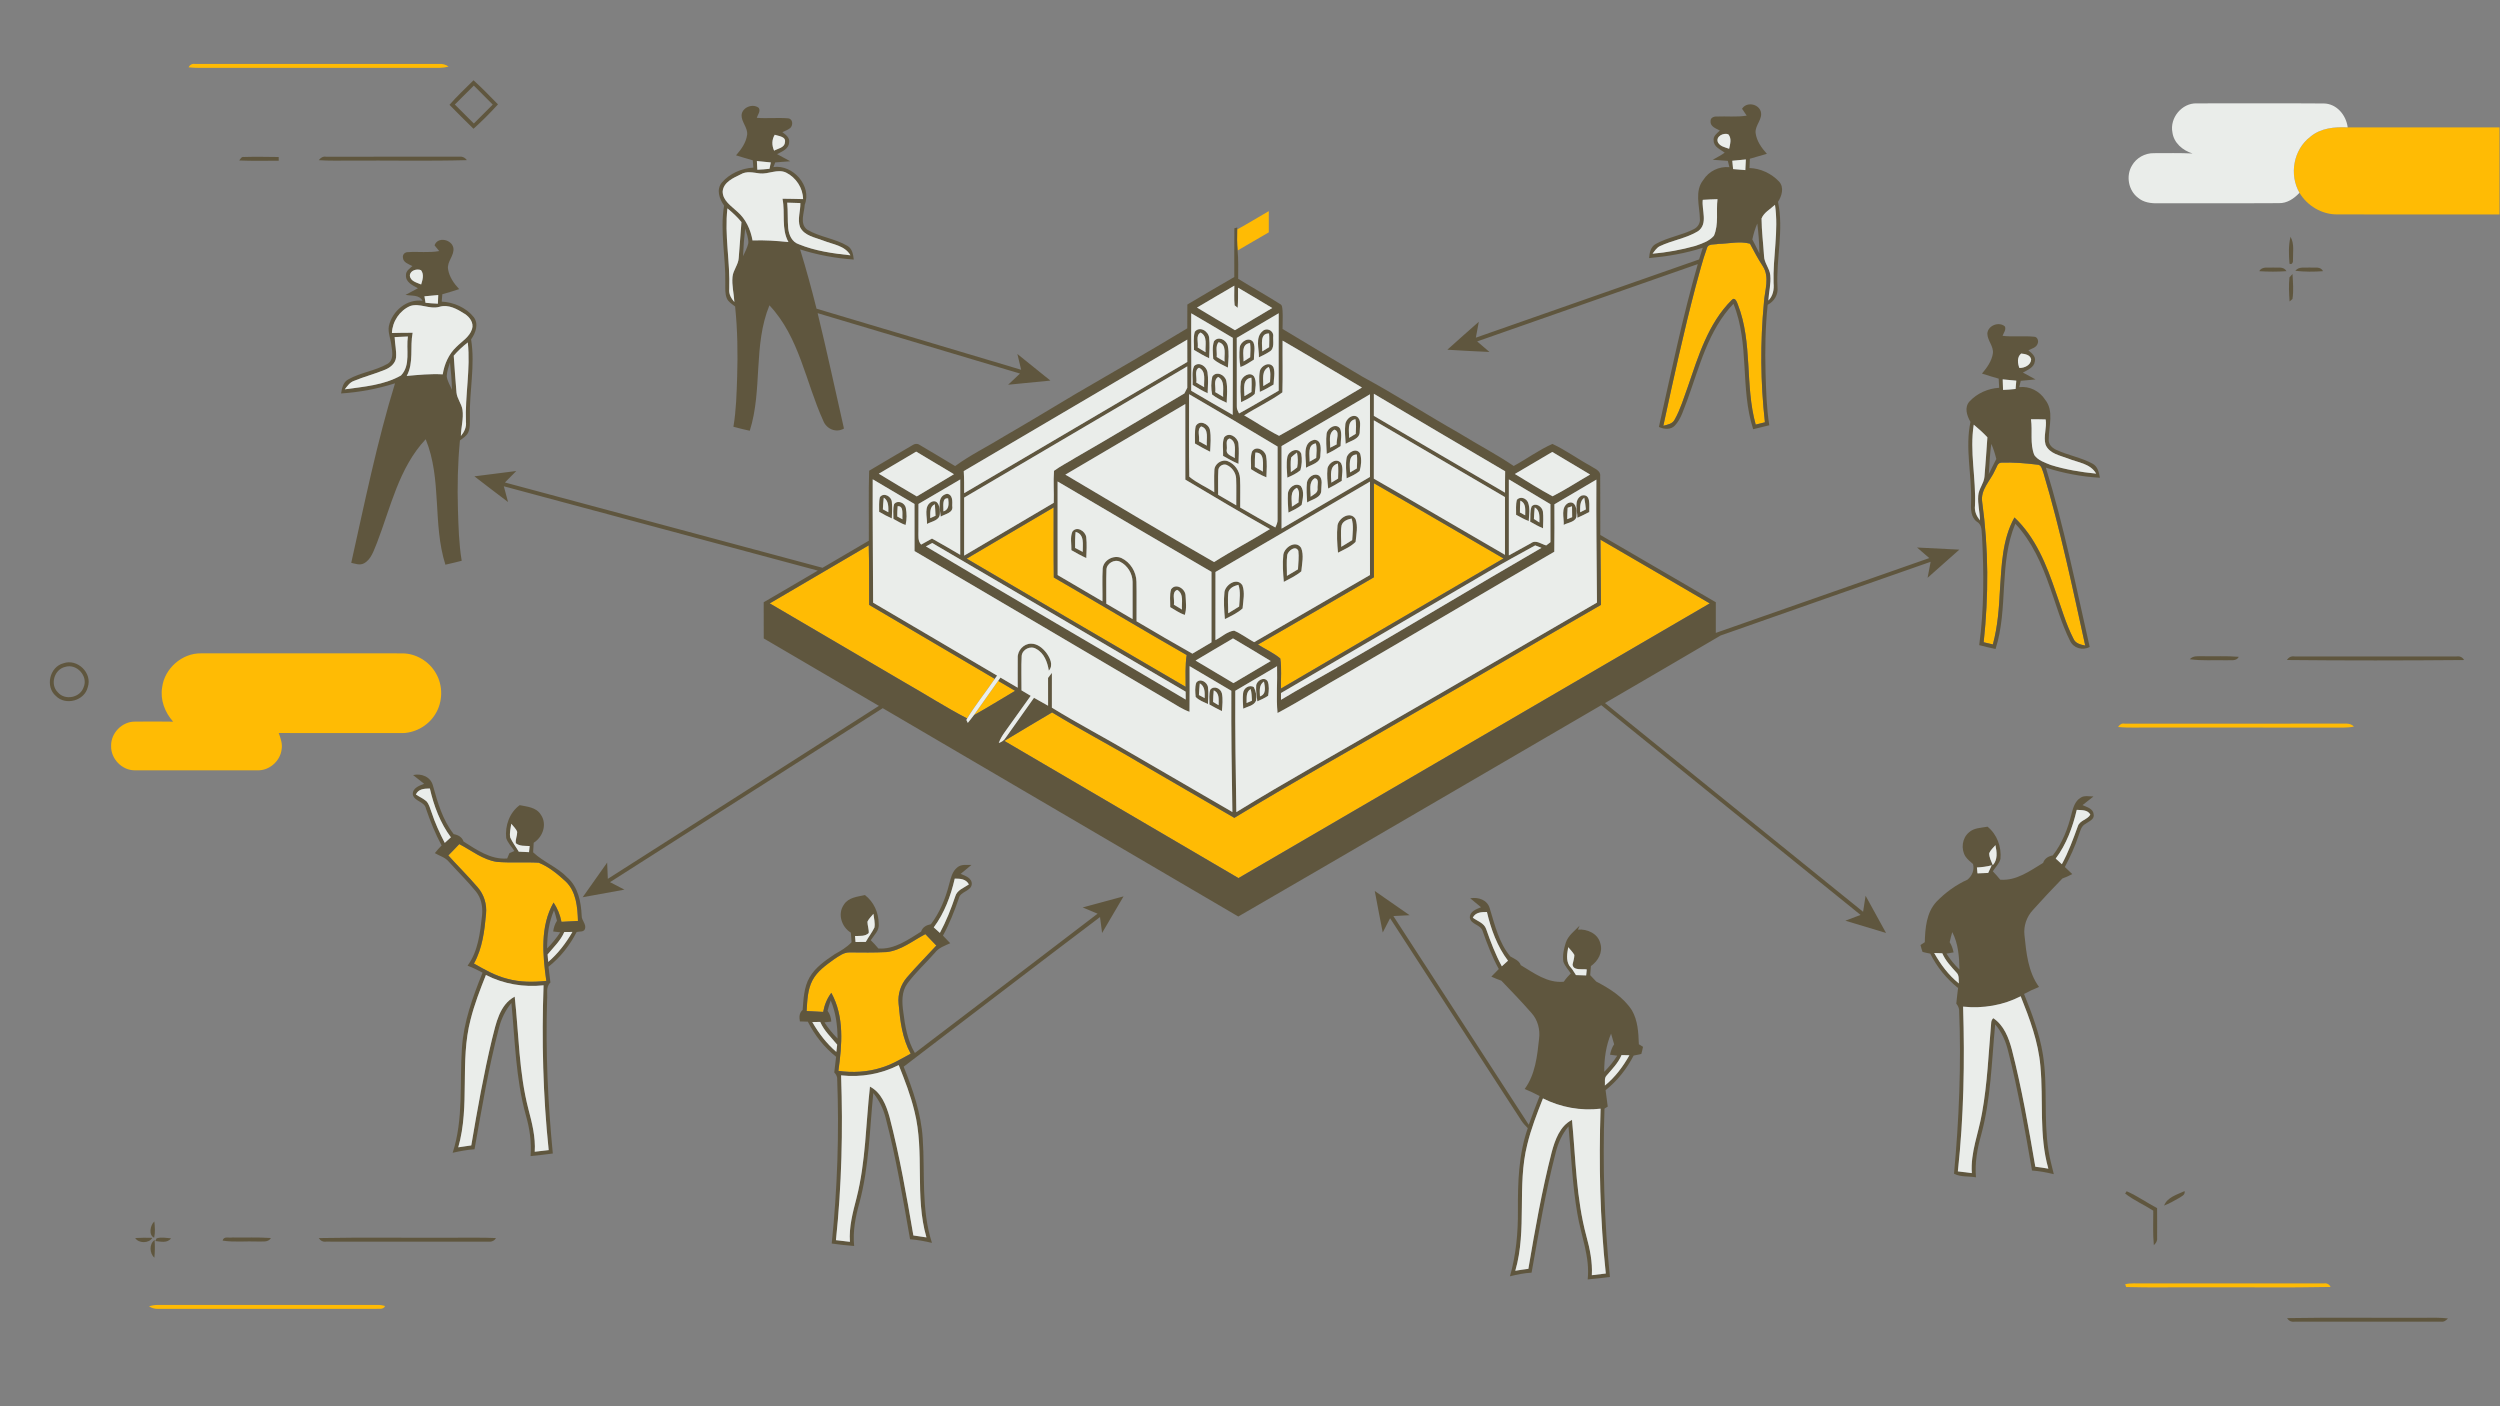 <svg width="1707" height="960" viewBox="0 0 1707 960" fill="none" xmlns="http://www.w3.org/2000/svg">
<rect x="0" y="0" width="1707" height="960" fill="#808080" stroke="none"/>
<g clip-path="url(#clip0_56_2)">
<path d="M128.787 45.987C129.627 44.147 131.227 43.334 133.227 43.667C188.827 43.654 244.427 43.694 300.013 43.64C302.293 43.52 304.373 44.12 306.28 45.44C304.253 46.014 302.187 46.307 300.093 46.347C245.387 46.334 190.693 46.32 135.987 46.347C133.587 46.347 131.173 46.214 128.787 45.987Z" fill="#FFBB04"/>
<path d="M1577.43 93.427C1584.48 87.4 1594.12 86.533 1603.01 86.973C1637.56 87.04 1672.12 86.987 1706.67 87V146.44C1669.73 146.413 1632.8 146.507 1595.88 146.4C1585.39 146.507 1575.44 140.56 1570.08 131.64C1562.91 119.28 1565.96 102.133 1577.43 93.427Z" fill="#FFBB04"/>
<path d="M844.76 156.666C852.04 152.653 859.133 148.32 866.333 144.146C866.32 148.986 866.32 153.813 866.333 158.64C859.266 162.826 852.08 166.826 845.04 171.04C844.626 166.266 844.613 161.453 844.76 156.666Z" fill="#FFBB04"/>
<path d="M1173.33 166.507C1180.47 166.427 1187.95 164.467 1194.88 166.387C1197.61 171.6 1200.4 176.787 1203.63 181.734C1208.53 189.254 1204.91 198.347 1204.41 206.534C1201.84 233.707 1202.04 261.227 1205.08 288.347C1202.97 288.867 1200.87 289.387 1198.79 289.92C1191.31 263.12 1196.85 234.174 1186.64 207.987C1185.97 206.187 1184.63 202.374 1182.35 204.907C1166.29 220.934 1159.57 243.32 1152.4 264.227C1149.68 271.667 1147.43 279.374 1143.56 286.32C1142.15 289.4 1138.65 289.96 1135.73 290.72C1142.63 258.854 1149.55 226.974 1157.83 195.44C1160.31 186.787 1162.36 177.974 1165.48 169.52C1166.29 166.08 1170.71 167.214 1173.33 166.507Z" fill="#FFBB04"/>
<path d="M1362.2 321.107C1363.41 319.214 1363.77 315.907 1366.61 315.881C1374.68 315.601 1382.81 316.254 1390.83 317.241C1394.08 317.094 1394.36 320.854 1395.33 323.147C1406.88 361.827 1415.13 401.387 1423.79 440.787C1420.64 440.161 1417.09 439.374 1415.73 436.067C1410.52 425.934 1407.48 414.867 1403.65 404.187C1397.4 385.801 1389.91 366.894 1375.47 353.307C1367.12 368.294 1366.69 386.001 1365.57 402.694C1364.95 415.227 1364.03 427.854 1360.73 440.014C1358.64 439.521 1356.52 439.027 1354.45 438.534C1357.91 406.721 1357.83 374.414 1353.43 342.707C1352.16 334.281 1359.08 328.201 1362.2 321.107Z" fill="#FFBB04"/>
<path d="M938.12 329.96C967.72 346.893 997.093 364.213 1026.59 381.32C975.88 410.827 925.32 440.547 874.667 470.12C874.453 463.28 875.24 456.373 874.173 449.6C869.573 445.747 863.987 443.307 858.96 440.093C885.333 424.773 911.8 409.613 938.107 394.173C938.12 372.773 938.093 351.373 938.12 329.96Z" fill="#FFBB04"/>
<path d="M660.054 381.44C679.84 369.76 699.627 358.08 719.44 346.44C719.494 362.4 719.32 378.36 719.534 394.307C749.854 411.84 779.854 429.88 810.254 447.267C809.16 454.454 809.587 461.747 809.56 468.974C759.627 439.96 709.867 410.667 660.054 381.44Z" fill="#FFBB04"/>
<path d="M1092.77 368.467C1117.67 382.96 1142.56 397.427 1167.41 412C1060.17 474.56 952.88 537.027 845.626 599.56C792.333 568.347 739.08 537.08 685.76 505.893C696.56 499.307 707.506 492.947 718.36 486.44C737.626 498.227 757.653 508.627 777.026 520.213C798.946 532.96 820.906 545.64 842.8 558.44C884.666 532.987 927.506 509.147 969.84 484.48C1011.08 460.933 1051.92 436.667 1093.12 413.04C1093.13 398.187 1092.8 383.333 1092.77 368.467Z" fill="#FFBB04"/>
<path d="M525.586 411.987C548.093 398.747 570.653 385.587 593.173 372.36C593.533 385.907 593.413 399.467 593.466 413.027C622.053 429.88 650.64 446.694 679.24 463.52C673.053 472.6 666.12 481.2 660.386 490.574C645.653 482.92 631.6 473.854 617.133 465.654C586.626 447.76 556.093 429.894 525.586 411.987Z" fill="#FFBB04"/>
<path d="M110.72 469.267C112.347 456.414 124.333 445.854 137.347 446.107C183.133 446.12 228.92 446.094 274.707 446.12C284.053 446.134 293.053 451.6 297.64 459.707C302.64 468.2 302.413 479.427 297.147 487.747C292.2 495.8 282.867 500.854 273.4 500.56C245.707 500.52 218 500.614 190.293 500.507C191.64 504.134 193.027 508 192.253 511.92C191.2 519.787 183.867 526.187 175.893 525.987C147.96 526 120 526.027 92.067 525.974C83.28 526.067 75.6 518.04 75.867 509.32C75.627 500.614 83.267 492.72 91.973 492.72C100.72 492.587 109.48 492.64 118.227 492.747C112.547 486.427 109.267 477.787 110.72 469.267Z" fill="#FFBB04"/>
<path d="M681.534 464.894C685.4 467.147 689.267 469.414 693.12 471.707C683.72 477.227 674.48 483.054 664.934 488.334C670.427 480.494 675.987 472.694 681.534 464.894Z" fill="#FFBB04"/>
<path d="M1446.23 496.387C1447.24 494.76 1448.68 493.694 1450.75 494.107C1499.59 494.094 1548.45 494.147 1597.31 494.094C1600.69 494.254 1604.59 493.267 1607.27 496.107C1602.69 497.094 1598 496.747 1593.37 496.787C1552 496.774 1510.64 496.787 1469.27 496.774C1461.59 496.627 1453.88 497.147 1446.23 496.387Z" fill="#FFBB04"/>
<path d="M306.106 584.093C308.653 581.56 311.133 578.96 313.586 576.347C321.946 580.72 329.653 587.053 339.24 588.48C348.733 589.28 358.32 588.493 367.813 589.053C374.786 591.84 380.72 596.787 386.2 601.813C393.493 608.733 394.306 619.373 394.64 628.813C390.88 628.987 387.133 629.187 383.373 629.427C382.453 624.707 380.64 620.24 377.973 616.24C368.72 632.52 370.52 651.96 373.013 669.76C364.146 670.68 355.053 670.733 346.4 668.307C338.213 666.293 330.866 662.027 323.613 657.907C329.373 647.573 330.826 635.6 331.866 624.013C332.533 617.48 330.506 610.853 326.2 605.893C319.773 598.373 312.746 591.413 306.106 584.093Z" fill="#FFBB04"/>
<path d="M605.413 650.067C615.32 648.934 623.267 642.32 631.84 637.827C634.307 640.454 636.787 643.067 639.32 645.627C632.667 652.894 625.667 659.867 619.253 667.36C614.987 672.294 612.907 678.867 613.56 685.361C614.587 697.014 616.053 709.041 621.827 719.441C615.227 723.067 608.707 727.014 601.413 729.121C592.08 732.054 582.12 732.547 572.453 731.201C574.933 713.467 576.627 694.187 567.627 677.894C564.72 681.721 562.907 686.214 562.067 690.934C558.307 690.681 554.533 690.48 550.773 690.32C551.213 683.227 551.373 675.787 554.76 669.347C558.04 663.094 564.013 658.987 569.573 654.947C572.72 652.894 575.973 650.334 579.907 650.294C588.4 650.374 596.92 650.507 605.413 650.067Z" fill="#FFBB04"/>
<path d="M1451.07 876.894C1454.85 875.92 1458.8 876.414 1462.68 876.32C1504.01 876.347 1545.35 876.334 1586.68 876.32C1588.77 875.947 1590.37 876.867 1591.4 878.734C1561.81 879.36 1532.2 878.827 1502.61 879C1485.67 878.854 1468.69 879.294 1451.76 878.787L1451.07 876.894Z" fill="#FFBB04"/>
<path d="M101.76 891.947C103.8 891.32 105.893 891 108.026 890.987C157.813 891 207.613 891.027 257.4 890.987C259.28 890.947 261.133 891.2 262.933 891.747C261.653 894.56 258.36 893.373 256 893.707C206.706 893.64 157.4 893.667 108.106 893.693C105.813 893.8 103.693 893.227 101.76 891.947Z" fill="#FFBB04"/>
<path d="M323.32 54.813C329.133 60.04 334.533 65.694 340.013 71.267C334.72 77.08 329.16 82.68 323.306 87.933C317.76 82.547 312.32 77.08 306.906 71.573C312.04 65.667 317.773 60.32 323.32 54.813ZM310.56 71.374C314.866 75.707 319.173 80.027 323.533 84.32C327.813 80 332.12 75.707 336.44 71.413C332.146 67.08 327.826 62.787 323.533 58.453C319.186 62.747 314.88 67.067 310.56 71.374Z" fill="#5F563E"/>
<path d="M506.346 78.613C506.68 73.267 514.146 70.373 518.133 73.72C519.48 76.04 517.36 78.267 516.733 80.453C523.853 81.013 531 80.2 538.106 80.8C541.466 81.093 541.666 85.627 539.506 87.48C537.92 88.72 535.986 89.4 534.186 90.227C536.493 91.987 539.466 94.027 538.786 97.4C538.52 101.8 533.88 103.48 530.586 105.24C533.546 106.907 536.546 108.52 539.573 110.107C536.146 110.4 532.733 110.667 529.32 110.893C528.906 111.96 528.493 113.013 528.093 114.08C541.333 112.12 554.56 127.013 549.466 139.76C549.2 145.24 545.786 152.733 551.146 156.8C559.693 161.907 570.133 162.787 578.666 167.907C581.96 169.84 582.546 173.773 582.96 177.213C570.546 176.387 558.186 174.067 546.32 170.307C550.453 183.68 554.12 197.2 557.533 210.773C604.093 224.693 650.666 238.6 697.24 252.48C696.373 248.893 695.506 245.293 694.666 241.707C702.2 247.72 709.72 253.787 717.213 259.867C707.586 260.813 697.973 261.76 688.36 262.693C691.053 260.147 693.746 257.613 696.44 255.067C650.386 241.333 604.346 227.56 558.28 213.827C564.653 240 570.293 266.347 576.253 292.613C570.853 295.773 564.253 292.907 562.106 287.253C550.106 260.96 545.866 230.227 525.36 208.48C514.186 235.76 520.746 266.267 511.946 294.107C508.186 293.32 504.466 292.4 500.773 291.387C502.693 280.08 502.946 268.587 503.333 257.147C503.813 241.187 503.6 225.16 501.933 209.253C499.893 207.653 497.4 206.28 496.32 203.8C494.88 200.493 495.28 196.8 495.226 193.307C495.613 175.653 491.48 157.947 494.4 140.36C491.186 135.88 488.946 129.48 492.84 124.68C498.146 118.52 506.306 114.893 514.4 114.44C514.266 112.773 514.133 111.12 514 109.467C510.173 108.4 506.373 107.253 502.573 106.053C506.133 102.027 509.453 97.387 510.16 91.92C510.613 87.093 506.213 83.373 506.346 78.613ZM528.56 102.88C531.066 101.427 535.68 100.867 535.933 97.267C536.893 93.173 531.626 92.973 529 92.013C526.906 95.427 526.96 99.28 528.56 102.88ZM516.8 109.96C516.893 111.933 517 113.907 517.106 115.88C519.88 115.773 522.653 115.573 525.413 115.253C525.706 113.813 526 112.36 526.306 110.907C523.12 110.653 519.96 110.333 516.8 109.96ZM518.653 118.413C514.36 117.867 509.76 116.64 505.773 119.04C500.76 121.493 494.066 124.307 493.44 130.64C493.373 136.987 499.36 140.653 503.453 144.533C509.253 149.52 512.506 156.76 513.84 164.173C522.013 163.853 530.213 164.44 538.346 165.267C533.293 156.133 536.28 145.493 534.28 135.68C538.973 135.693 543.653 135.853 548.346 135.947C548.226 128.347 543.52 121.227 536.76 117.853C530.88 115.08 524.706 119.133 518.653 118.413ZM537.506 138.373C538.08 144.173 537.666 150 538.173 155.8C538.6 160.373 540.76 165.32 545.493 166.8C556.64 171.387 568.773 173.067 580.68 174.32C576.866 167.627 568.72 166.933 562.266 164.32C556.6 162.093 549.213 161.093 546.266 155.027C544.36 149.733 546.626 144.093 546.493 138.653C543.493 138.56 540.506 138.467 537.506 138.373ZM496.68 142.28C494.6 160.667 498.64 179.013 497.92 197.413C497.546 200.8 499.28 203.773 501.426 206.227C501.146 200.507 499.586 194.84 500.146 189.093C500.56 184.387 504.24 180.693 504.413 175.947C505.053 167.84 505.626 159.733 506.266 151.64C503.44 148.16 500.133 145.107 496.68 142.28ZM508.8 156.013C508.08 162.307 507.586 168.613 507.346 174.933C508.72 172.027 510.266 169.147 510.973 165.987C511.106 162.547 509.72 159.267 508.8 156.013Z" fill="#5F563E"/>
<path d="M1189.48 74.254C1192.51 69.36 1200.56 70.8 1202.24 76.054C1203.79 81.347 1198.23 85.454 1198.72 90.694C1199.37 96.254 1202.77 100.974 1206.43 105.027C1202.53 106.12 1198.68 107.294 1194.8 108.387C1194.69 110.507 1194.6 112.614 1194.53 114.734C1202.07 114.947 1209.51 118.454 1214.68 123.894C1218.41 127.947 1216.64 133.72 1214.03 137.84C1218.08 157.067 1212.65 176.667 1213.68 196.067C1214.27 201.214 1211.44 205.787 1206.96 208.12C1205.36 223.56 1205.09 239.107 1205.52 254.627C1205.88 266.56 1206.19 278.547 1208.07 290.374C1204.4 291.32 1200.73 292.214 1197.07 293.067C1188.04 265.267 1194.73 234.734 1183.59 207.427C1166.31 225.534 1160.37 250.56 1152.03 273.387C1149.61 279.2 1148.08 285.734 1143.71 290.467C1140.81 293.627 1136.24 293.174 1132.69 291.52C1141.07 254.347 1148.72 216.974 1159.24 180.32C1109.03 197.907 1058.81 215.507 1008.61 233.12C1011.41 235.507 1014.21 237.907 1017 240.32C1007.41 239.84 997.813 239.454 988.253 238.787C995.346 232.36 1002.55 226.027 1009.73 219.707C1009.08 223.334 1008.39 226.947 1007.71 230.56C1058.52 212.774 1109.32 194.934 1160.13 177.147C1160.96 174.494 1161.77 171.827 1162.64 169.174C1150.77 173.014 1138.4 175.107 1126 176.24C1126.27 172.6 1127.03 168.494 1130.56 166.574C1138.71 161.987 1148.28 160.707 1156.59 156.44C1159.2 155.147 1161.04 152.334 1160.67 149.347C1160.52 140.614 1156.96 130.587 1162.93 122.974C1166.76 116.894 1173.64 113.48 1180.83 114.147C1180.45 112.707 1180.09 111.267 1179.76 109.84C1176.32 109.574 1172.88 109.347 1169.45 109.094C1172.19 107.52 1175.07 106.134 1177.63 104.24C1174.71 102 1170.13 100.36 1170.08 96.014C1169.57 92.907 1172.39 91.014 1174.33 89.16C1171.75 87.734 1167.61 86.454 1168 82.747C1167.73 80.56 1170.15 79.427 1172.01 79.574C1178.88 79.254 1185.81 80.067 1192.64 78.96C1191.85 77.787 1190.27 75.427 1189.48 74.254ZM1173.05 97.28C1174.6 100.04 1177.93 100.574 1180.65 101.587C1181.33 98.334 1182.55 94.534 1180.08 91.707C1176.87 90.414 1171.19 93.174 1173.05 97.28ZM1182.81 109.76C1182.99 111.654 1183.17 113.547 1183.36 115.454C1186.12 115.72 1188.91 115.96 1191.71 116.134C1191.83 113.72 1191.93 111.294 1192.07 108.88C1188.97 109.227 1185.89 109.534 1182.81 109.76ZM1162.65 136.454C1161.79 143.52 1166.44 152.787 1159.41 157.867C1151.44 162.734 1141.87 164.04 1133.47 168.027C1131.17 169.067 1129.85 171.32 1128.37 173.227C1138.13 172.374 1147.83 170.6 1157.27 167.987C1161.89 166.387 1167.04 164.787 1170.29 160.934C1173.67 153.107 1171.68 144.267 1172.71 136C1169.33 136.094 1166 136.214 1162.65 136.454ZM1202.79 149.16C1202.83 157.707 1203.96 166.214 1204.48 174.747C1204.56 179.507 1208.28 183.187 1208.75 187.88C1209.35 193.694 1207.75 199.427 1207.43 205.214C1210.61 202.054 1211.43 197.614 1211 193.267C1210.43 175.454 1214.61 157.614 1211.95 139.84C1208.84 142.787 1204.4 145.067 1202.79 149.16ZM1196.49 163.52C1198.23 166.627 1199.69 169.867 1201.32 173.027C1201.27 166.214 1200.73 159.4 1199.88 152.627C1198.37 156.134 1197.28 159.8 1196.49 163.52ZM1173.33 166.507C1170.71 167.214 1166.29 166.08 1165.48 169.52C1162.36 177.974 1160.31 186.787 1157.83 195.44C1149.55 226.974 1142.63 258.854 1135.73 290.72C1138.65 289.96 1142.15 289.4 1143.56 286.32C1147.43 279.374 1149.68 271.667 1152.4 264.227C1159.57 243.32 1166.29 220.934 1182.35 204.907C1184.63 202.374 1185.97 206.187 1186.64 207.987C1196.85 234.174 1191.31 263.12 1198.79 289.92C1200.87 289.387 1202.97 288.867 1205.08 288.347C1202.04 261.227 1201.84 233.707 1204.41 206.534C1204.91 198.347 1208.53 189.254 1203.63 181.734C1200.4 176.787 1197.61 171.6 1194.88 166.387C1187.95 164.467 1180.47 166.427 1173.33 166.507Z" fill="#5F563E"/>
<path d="M163.333 109.574C164.226 108.534 164.853 106.814 166.586 107.187C174.48 106.934 182.4 107.134 190.293 107.201C190.293 107.841 190.306 109.107 190.306 109.734C181.32 109.734 172.32 109.974 163.333 109.574Z" fill="#5F563E"/>
<path d="M217.68 109.36C218.866 107.8 220.453 106.653 222.52 107C252.84 106.986 283.16 107.026 313.466 106.986C315.613 106.733 317.506 107.56 318.76 109.346C292.053 110.08 265.306 109.466 238.586 109.666C231.613 109.613 224.64 109.893 217.68 109.36Z" fill="#5F563E"/>
<path d="M842.827 155.853C843.32 155.72 844.307 155.466 844.8 155.333L844.76 156.666C844.613 161.453 844.627 166.266 845.04 171.04C845.627 177.466 845.44 183.92 845.427 190.373C854.853 196.226 864.587 201.586 873.947 207.533C875.653 208.293 875.493 210.306 875.707 211.88C875.947 216.12 875.76 220.36 875.72 224.6C893.947 235.666 912.293 246.546 930.64 257.413C952.96 269.533 974.373 283.253 996.44 295.8C1008.72 303.413 1021.6 310.053 1033.56 318.173C1042.47 313.333 1050.73 307.213 1060 303.106C1069.01 307.293 1077.12 313.266 1085.85 318.026C1088.51 319.946 1093.15 321.16 1092.61 325.266C1092.79 338.6 1092.59 351.933 1092.68 365.266C1118.97 380.573 1145.25 395.92 1171.56 411.213C1171.55 418.186 1171.55 425.173 1171.56 432.146C1220.15 415.12 1268.73 398.093 1317.32 381.053C1314.52 378.653 1311.72 376.266 1308.96 373.84C1318.59 374.293 1328.2 374.8 1337.83 375.293C1330.64 381.733 1323.39 388.12 1316.16 394.52C1316.84 390.88 1317.52 387.24 1318.23 383.6C1270.43 400.386 1222.6 417.053 1174.84 433.92C1148.61 449.413 1122.19 464.666 1095.88 480.053C1154.63 527.546 1213.32 575.106 1272.11 622.56C1272.68 618.906 1273.24 615.253 1273.83 611.613C1278.48 620.08 1283.15 628.533 1287.79 637.026C1278.52 634.253 1269.25 631.48 1260.01 628.653C1263.47 627.333 1266.93 626.026 1270.4 624.72C1211.4 576.973 1152.37 529.24 1093.36 481.506C1010.73 529.573 928.253 577.906 845.507 625.8C764.573 578.4 683.667 530.96 602.747 483.546C540.667 523.146 478.587 562.746 416.507 602.333C419.787 604.04 423.08 605.733 426.36 607.453C416.853 609.16 407.36 610.933 397.853 612.626C403.387 604.72 408.973 596.84 414.56 588.973C414.72 592.666 414.88 596.36 415.027 600.066C476.72 560.693 538.467 521.413 600.107 481.96C573.867 466.666 547.68 451.266 521.48 435.92C521.413 427.68 521.44 419.453 521.453 411.213C533.8 404.08 546.067 396.786 558.4 389.613C486.947 370.386 415.48 351.24 344.013 332.04C344.973 335.613 345.947 339.2 346.893 342.786C339.24 336.933 331.52 331.173 323.92 325.24C333.44 323.973 342.973 322.8 352.507 321.613C349.933 324.226 347.347 326.826 344.76 329.44C417.04 348.866 489.347 368.24 561.627 387.693C572.187 381.573 582.68 375.36 593.227 369.2C593.347 353.28 592.96 337.346 593.44 321.426C603.213 315.68 612.92 309.826 622.747 304.146C624.373 303 626.347 302.613 628.053 303.866C636.147 308.546 644.107 313.466 652.16 318.24C662.773 310.493 674.653 304.746 685.8 297.826C702.08 288.4 718.2 278.666 734.347 269.013C759.867 254.2 785.4 239.426 810.667 224.186C810.653 218.773 810.64 213.36 810.72 207.933C821.4 201.653 832.013 195.28 842.773 189.133C842.8 178.04 842.72 166.946 842.827 155.853ZM817.307 210.026C825.947 215.173 834.533 220.4 843.227 225.453C851.667 220.32 860.24 215.426 868.693 210.306C860.907 205.666 853.16 200.973 845.333 196.426C845.32 201.013 845.413 205.6 845.093 210.173C844.573 209.746 843.52 208.906 843 208.48C842.493 204.026 842.867 199.52 842.8 195.053C834.253 199.973 825.813 205.04 817.307 210.026ZM813.373 213.92C813.253 231.546 813.6 249.173 813.347 266.8C822.773 272.306 832.187 277.853 841.68 283.266C841.867 265.746 841.707 248.213 841.76 230.693C832.373 224.973 822.827 219.52 813.373 213.92ZM844.467 230.693C844.507 246.266 844.427 261.853 844.493 277.413C844.347 279.2 845.28 280.76 846.013 282.306C855.173 277.36 864.067 271.933 873.08 266.746C873.093 249.12 873 231.506 873.093 213.893C863.547 219.493 854.027 225.12 844.467 230.693ZM658.053 321.666C658.373 326.68 658.307 331.706 658.32 336.733C709.12 306.893 759.907 277.026 810.68 247.146C810.653 242.053 810.667 236.96 810.667 231.88C759.813 261.84 708.907 291.706 658.053 321.666ZM875.76 232.586C875.627 244.346 875.973 256.133 875.627 267.893C867.427 273.853 858.067 278.146 849.507 283.613C857.533 288.146 865.12 293.453 873.347 297.573C892.453 287.04 911.187 275.76 929.96 264.613C911.853 254 893.933 243.08 875.76 232.586ZM658.307 339.773C658.307 352.973 658.28 366.173 658.32 379.373C678.72 367.36 699.107 355.333 719.507 343.306C719.747 336.026 719.107 328.72 719.68 321.466C724.267 318.16 729.347 315.6 734.133 312.613C759.173 298.253 783.827 283.266 808.693 268.64C809.333 267.333 809.987 266.04 810.667 264.76C810.667 259.893 810.667 255.026 810.667 250.16C759.88 280.026 709.08 309.88 658.307 339.773ZM811.907 269.16C812 287.933 811.667 306.72 812.053 325.48C817.12 329.786 823.533 332.4 829.093 336.106C829.12 331.173 828.893 326.24 829.16 321.306C829.067 316.76 834.253 313.226 838.453 314.96C843.133 316.8 846.413 321.6 846.693 326.6C847.027 333.253 846.72 339.92 846.813 346.573C854.787 351.133 862.707 355.813 870.8 360.16C871.587 358.413 872.453 356.626 872.32 354.64C872.347 338.066 872.293 321.48 872.333 304.906C852.267 292.84 832.16 280.88 811.907 269.16ZM875.04 304.586C875.04 323.373 875 342.16 875.053 360.96C895.173 349.186 915.307 337.44 935.413 325.653C935.44 306.84 935.4 288.04 935.427 269.226C915.333 281.08 895.16 292.786 875.04 304.586ZM938.08 268.88C938.04 273.906 938.053 278.933 938.067 283.946C967.907 301.44 997.733 318.96 1027.63 336.386C1027.64 331.506 1027.61 326.653 1027.72 321.786C997.787 304.24 967.92 286.586 938.08 268.88ZM727.427 324.08C761.2 344.106 794.893 364.266 828.973 383.773C841.427 375.853 854.56 369.066 867.107 361.266C847.667 350.32 828.52 338.893 809.347 327.493C809.307 310.293 809.36 293.08 809.32 275.88C782.013 291.92 754.747 308.053 727.427 324.08ZM938.067 287C938.027 300.28 938.067 313.56 938.053 326.84C968 344.013 997.733 361.546 1027.6 378.826C1027.67 365.693 1027.65 352.546 1027.61 339.413C997.773 321.946 967.947 304.413 938.067 287ZM600.027 323.453C608.627 328.693 617.28 333.853 625.973 338.946C634.387 333.8 642.973 328.96 651.36 323.786C642.787 318.613 634.173 313.493 625.573 308.373C617.053 313.373 608.56 318.453 600.027 323.453ZM1034.35 323.626C1042.87 328.773 1051.29 334.146 1060.07 338.866C1068.87 334.413 1077.15 328.933 1085.72 324.013C1077.11 318.866 1068.51 313.693 1059.88 308.586C1051.36 313.586 1042.84 318.586 1034.35 323.626ZM831.867 321.24C831.547 326.773 831.84 332.32 831.747 337.853C835.853 340.253 839.987 342.64 844.12 345.04C844.04 338.893 844.307 332.733 844.027 326.586C843.787 322.56 840.987 318.786 837.253 317.32C834.747 316.573 831.827 318.613 831.867 321.24ZM595.893 327.266C595.72 355.346 596.147 383.426 596.173 411.506C624.427 428.04 652.6 444.706 680.827 461.293C680.427 461.84 679.64 462.96 679.24 463.52C650.64 446.693 622.053 429.88 593.467 413.026C593.413 399.466 593.533 385.906 593.173 372.36C570.653 385.586 548.093 398.746 525.587 411.986C556.093 429.893 586.627 447.76 617.133 465.653C631.6 473.853 645.653 482.92 660.387 490.573L659.853 491.586L660.813 493.586C662.187 491.84 663.627 490.133 664.933 488.333C674.48 483.053 683.72 477.226 693.12 471.706C689.267 469.413 685.4 467.146 681.533 464.893C681.92 464.333 682.72 463.213 683.12 462.653C687.04 464.946 690.96 467.253 694.88 469.56C694.933 462.76 694.787 455.973 694.893 449.186C694.64 444.213 698.987 439.44 704.013 439.493C708.293 439.453 711.867 442.44 714.373 445.64C716.92 449.12 719.453 454.133 716.147 457.946C715.213 452.16 713.013 445.973 707.507 443.066C703.707 440.613 698.067 443.333 697.6 447.8C697.187 455.64 697.547 463.52 697.48 471.373C699.573 472.6 701.667 473.853 703.773 475.106C697.88 483.226 692.147 491.493 686.253 499.613C684.493 501.986 682.96 504.533 681.96 507.333C683.813 506.653 685.533 505.626 686.573 503.893C693.027 494.733 699.547 485.6 706.013 476.453C709.213 478.253 712.413 480.066 715.627 481.866C715.64 475.52 715.653 469.186 715.613 462.853C716.48 461.706 717.36 460.573 718.24 459.44C718.227 467.36 718.24 475.266 718.227 483.186C735.973 494.106 754.453 503.733 772.373 514.346C795.413 527.706 818.4 541.133 841.467 554.44C841 526.853 840.6 499.253 840.747 471.666C831.267 466.04 821.733 460.48 812.253 454.84C812.227 465.24 812.387 475.64 812.2 486.04C807.373 484.293 803.107 481.426 798.733 478.84C740.707 444.533 682.507 410.52 624.44 376.28C624.413 365.546 624.427 354.826 624.427 344.106C614.92 338.493 605.427 332.84 595.893 327.266ZM627.133 344.093C627.147 350.28 627.16 356.48 627.107 362.666C627.173 365.8 626.547 369.346 628.96 371.853C631.44 370.493 633.907 369.12 636.373 367.733C642.88 371.28 649.227 375.12 655.64 378.84C655.64 361.68 655.6 344.533 655.653 327.373C646.147 332.946 636.64 338.533 627.133 344.093ZM1030.24 327.32C1030.23 344.626 1030.24 361.92 1030.24 379.226C1035.31 376.52 1040.27 373.6 1045.36 370.906C1048.71 368.333 1052.4 371.546 1055.76 372.426C1056.49 371.88 1057.93 370.76 1058.65 370.2C1058.59 361.546 1058.63 352.906 1058.63 344.253C1049.13 338.653 1039.72 332.933 1030.24 327.32ZM1061.36 344.346C1061.35 355.146 1061.48 365.933 1061.28 376.733C1014.25 403.986 967.52 431.746 920.547 459.08C904.36 468.146 888.68 478.12 872.307 486.853C871.267 476.253 872.307 465.533 871.973 454.88C862.493 460.52 852.96 466.053 843.467 471.666C843.293 499.28 843.733 526.893 844.173 554.506C878.427 533.426 913.64 513.986 948.373 493.706C995.867 466.533 1043.03 438.786 1090.41 411.44C1090.24 383.453 1089.8 355.466 1090 327.48C1080.44 333.106 1070.88 338.693 1061.36 344.346ZM722.133 328.746C722.173 350.053 722.08 371.36 722.16 392.653C732.387 398.586 742.573 404.586 752.76 410.6C752.867 403.066 752.48 395.52 752.92 388C753.627 382.266 760.507 378.733 765.707 381.026C771.853 383.893 775.893 390.546 775.973 397.293C776.173 406.266 775.973 415.24 776.04 424.213C788.653 431.733 801.387 439.053 814.16 446.32C818.48 443.72 822.84 441.16 827.2 438.586C827.2 422.546 827.2 406.506 827.2 390.453C792.093 370.013 757.147 349.333 722.133 328.746ZM829.933 390.546C829.893 406.053 829.933 421.56 829.907 437.066C834.133 434.973 837.893 431.146 842.667 430.6C847.493 432.706 851.733 435.933 856.347 438.466C882.68 423.146 909.093 407.973 935.413 392.626C935.427 371.36 935.413 350.106 935.427 328.84C900.267 349.426 865.107 370 829.933 390.546ZM938.12 329.96C938.093 351.373 938.12 372.773 938.107 394.173C911.8 409.613 885.333 424.773 858.96 440.093C863.987 443.306 869.573 445.746 874.173 449.6C875.24 456.373 874.453 463.28 874.667 470.12C925.32 440.546 975.88 410.826 1026.59 381.32C997.093 364.213 967.72 346.893 938.12 329.96ZM660.053 381.44C709.867 410.666 759.627 439.96 809.56 468.973C809.587 461.746 809.16 454.453 810.253 447.266C779.853 429.88 749.853 411.84 719.533 394.306C719.32 378.36 719.493 362.4 719.44 346.44C699.627 358.08 679.84 369.76 660.053 381.44ZM1092.77 368.466C1092.8 383.333 1093.13 398.186 1093.12 413.04C1051.92 436.666 1011.08 460.933 969.84 484.48C927.507 509.146 884.667 532.986 842.8 558.44C820.907 545.64 798.947 532.96 777.027 520.213C757.653 508.626 737.627 498.226 718.36 486.44C707.507 492.946 696.56 499.306 685.76 505.893C739.08 537.08 792.333 568.346 845.627 599.56C952.88 537.026 1060.17 474.56 1167.41 412C1142.56 397.426 1117.67 382.96 1092.77 368.466ZM632.213 373.093C691.147 408.293 750.573 442.626 809.6 477.666C809.573 475.853 809.547 474.053 809.547 472.266C751.853 438.453 694.253 404.48 636.507 370.76C635.067 371.533 633.64 372.306 632.213 373.093ZM1016.77 390.053C969.413 417.786 922.013 445.466 874.653 473.213C874.653 474.36 874.667 476.666 874.667 477.826C887.853 469.84 901.453 462.546 914.773 454.813C960.947 428.333 1006.48 400.746 1052.53 374.08C1051.47 373.666 1049.32 372.826 1048.24 372.4C1037.68 378.146 1027.13 383.946 1016.77 390.053ZM755.48 389.306C755.2 396.933 755.48 404.573 755.387 412.2C761.4 415.653 767.36 419.2 773.333 422.733C773.293 414.24 773.4 405.746 773.333 397.253C773.267 391.626 769.867 386.093 764.84 383.573C760.893 381.546 755.36 384.786 755.48 389.306ZM841.893 435.906C833.4 441 824.787 445.88 816.32 451.026C824.947 456.146 833.533 461.36 842.187 466.44C850.667 461.386 859.2 456.44 867.667 451.36C859.147 446.066 850.467 441.066 841.893 435.906Z" fill="#5F563E"/>
<path d="M1563.27 180.053C1562.77 173.96 1562.52 167.693 1563.96 161.693C1566.72 166.493 1565.55 172.213 1565.64 177.48C1565.88 178.84 1565.05 181.04 1563.27 180.053Z" fill="#5F563E"/>
<path d="M296.706 167.506C298.84 161.306 308.52 163.453 309.56 169.28C310.386 174.506 305.04 178.56 305.946 183.826C306.773 189.093 309.96 193.6 313.52 197.413C309.706 198.666 305.866 199.84 302 200.906C301.866 202.586 301.733 204.266 301.613 205.946C309.853 206.36 318.32 210.053 323.506 216.586C327.04 221.346 324.706 227.413 321.666 231.733C324.56 249.533 320.333 267.44 320.84 285.293C320.786 288.733 321.133 292.413 319.546 295.6C318.333 297.893 315.986 299.186 314.04 300.746C312.52 316.386 312.226 332.12 312.68 347.826C313.066 359.533 313.306 371.306 315.253 382.893C311.56 383.84 307.853 384.76 304.12 385.573C295.266 357.733 301.866 327.2 290.666 299.906C272.306 319.453 266.746 346.466 257.36 370.733C255.2 375.706 253.653 381.786 248.586 384.613C245.8 386.186 242.666 384.92 239.826 384.293C249 343.253 257.36 301.96 269.72 261.72C257.8 265.52 245.373 267.84 232.893 268.653C233.453 265.04 234.266 260.933 237.813 259.04C246.2 254.32 256.16 253.226 264.533 248.466C268.933 245.933 267.933 240.306 267.28 236.12C266.866 231.573 264.693 227.146 265.533 222.546C267.866 212.333 277.693 203.946 288.506 205.373C286.226 201.04 280.933 202.2 276.906 201.32C279.72 199.826 282.546 198.32 285.36 196.826C281.906 194.866 276.92 192.8 277.186 187.986C277.013 185.053 279.68 183.386 281.586 181.693C279.066 180.306 275.226 179.28 275.106 175.8C274.773 173.733 276.56 172.093 278.546 172.16C285.653 171.68 292.826 172.72 299.893 171.426C299.093 170.44 297.506 168.493 296.706 167.506ZM279.84 188.093C280.12 192.066 284.613 192.933 287.56 194.24C288.533 191.093 289.706 187.386 287.466 184.466C284.666 183.306 280.053 184.6 279.84 188.093ZM289.813 202.32C290.053 203.786 290.306 205.253 290.546 206.733C293.346 207.026 296.16 207.24 298.986 207.346C299.066 205.373 299.146 203.413 299.226 201.453C296.093 201.786 292.946 202.08 289.813 202.32ZM267.613 227.386C272.333 227.306 277.04 227.12 281.76 227.2C279.8 236.973 282.693 247.573 277.706 256.693C285.866 255.96 294.08 255.12 302.293 255.613C303.4 248.653 306.36 241.84 311.546 236.933C315.346 233.093 320.546 230.133 322.293 224.72C323.68 220.533 320.733 216.48 317.346 214.333C312.2 211.066 306.213 207.56 299.906 209.533C293.28 211.373 286.693 206.786 280.146 208.92C272.893 212.013 267.88 219.52 267.613 227.386ZM269.466 230.173C269.626 234.84 270.8 239.466 270.426 244.133C269.96 248.106 266.6 250.92 263.106 252.36C256.066 255.306 248.626 257.173 241.586 260.106C238.813 261.08 237.16 263.626 235.426 265.826C248.4 264.04 262.2 262.973 273.786 256.373C280.586 249.32 277.146 238.533 278.506 229.773C275.493 229.906 272.48 230.026 269.466 230.173ZM309.813 242.853C310.36 251.24 311 259.626 311.693 268C312.066 272.253 315.173 275.653 315.8 279.853C316.626 285.813 314.8 291.72 314.693 297.666C316.986 294.986 318.586 291.693 318.146 288.066C317.44 269.96 321.386 251.92 319.4 233.826C315.92 236.52 312.693 239.52 309.813 242.853ZM305.026 256.946C305.44 260.24 307.306 263.133 308.613 266.146C308.44 259.88 307.96 253.64 307.253 247.413C306.333 250.533 305.12 253.653 305.026 256.946Z" fill="#5F563E"/>
<path d="M1542.64 185.173C1544.49 181.64 1548.81 183.026 1552.04 182.68C1555.15 183 1559.36 181.693 1561.16 185.16C1554.99 185.586 1548.8 185.586 1542.64 185.173Z" fill="#5F563E"/>
<path d="M1567.24 184.893C1569.68 181.773 1573.96 182.986 1577.37 182.68C1580.37 183.013 1584.51 181.68 1586.13 185.16C1579.84 185.613 1573.49 185.666 1567.24 184.893Z" fill="#5F563E"/>
<path d="M1563.24 189.413C1563.76 188.827 1564.79 187.667 1565.31 187.08C1565.65 192.733 1566.16 198.507 1565.31 204.12C1564.81 204.56 1563.83 205.427 1563.33 205.853C1562.96 200.387 1562.65 194.867 1563.24 189.413Z" fill="#5F563E"/>
<path d="M1356.96 227.92C1357.09 222.347 1364.92 219.24 1368.95 222.92C1369.93 225.214 1368.05 227.267 1367.36 229.307C1374.52 230.187 1381.76 229.174 1388.92 229.92C1391.21 229.974 1392.08 232.734 1391.32 234.6C1390.45 237.387 1387.21 237.987 1384.99 239.227C1387.25 241.107 1390.23 243.334 1389.39 246.747C1388.88 250.96 1384.43 252.56 1381.24 254.374C1384.09 255.92 1386.97 257.467 1389.84 259.067C1386.48 259.44 1383.12 259.747 1379.77 260.027C1379.4 261.467 1379.04 262.907 1378.71 264.347C1385.8 263.507 1392.6 267 1396.44 272.934C1402.64 280.694 1398.88 291.054 1398.87 300.014C1398.56 303.267 1401.11 305.854 1403.89 307.08C1411.93 310.88 1420.95 312.334 1428.79 316.587C1432.33 318.467 1433.2 322.587 1433.81 326.214C1421.29 325.494 1408.84 323.12 1396.91 319.294C1409.36 359.467 1417.56 400.787 1426.85 441.774C1421.91 444.347 1415.71 442.6 1413.35 437.427C1407.48 425.707 1404.04 412.987 1399.59 400.707C1394.19 385.2 1387.4 369.734 1376.07 357.574C1364.69 384.774 1371.44 415.334 1362.57 443.147C1358.81 442.36 1355.09 441.454 1351.4 440.48C1354.76 416.067 1354.61 391.24 1353.36 366.667C1352.87 363.054 1353.67 358.454 1349.95 356.334C1345.51 353.214 1345.65 347.414 1345.84 342.6C1346.43 324.427 1341.65 306.094 1345.43 288.067C1343 283.854 1341.08 278.147 1344.83 274.054C1349.99 268.534 1357.49 265.2 1365.04 264.787C1364.91 262.694 1364.79 260.614 1364.69 258.534C1360.87 257.454 1357.07 256.307 1353.29 255.08C1356.71 251.04 1359.99 246.534 1360.76 241.174C1361.28 236.36 1357.08 232.627 1356.96 227.92ZM1380.05 241.4C1377.08 243.827 1377.64 248.04 1378.81 251.24C1382.25 251.347 1386.65 249.347 1386.87 245.44C1386.33 242.254 1382.68 241.667 1380.05 241.4ZM1367.45 259.04C1367.52 261.427 1367.59 263.827 1367.68 266.227C1370.53 266.12 1373.37 265.894 1376.24 265.587C1376.37 263.694 1376.53 261.8 1376.73 259.92C1373.61 259.667 1370.53 259.374 1367.45 259.04ZM1386.75 286.294C1387.97 294.387 1385.89 303 1389.05 310.747C1391.61 314.4 1396.23 315.854 1400.21 317.467C1410.27 320.64 1420.77 322.347 1431.25 323.4C1427.32 316.467 1418.79 315.84 1412.11 313.094C1406.56 310.96 1399.23 309.787 1396.71 303.614C1395.12 297.974 1397.67 292.147 1396.8 286.4C1393.43 286.294 1390.09 286.227 1386.75 286.294ZM1347.68 289.96C1344.76 308.36 1349.36 326.88 1348.52 345.36C1348.04 349.067 1349.61 352.494 1351.92 355.307C1351.83 349.68 1350.29 344.134 1350.73 338.494C1351 333.787 1354.64 330.107 1355 325.44C1355.68 316.48 1356.44 307.547 1356.99 298.587C1354.08 295.494 1350.93 292.654 1347.68 289.96ZM1359.65 303.067C1358.72 309.947 1358.32 316.88 1357.93 323.8C1359.63 320.334 1361.24 316.814 1363.08 313.414C1362.23 309.867 1361.13 306.4 1359.65 303.067ZM1362.2 321.107C1359.08 328.2 1352.16 334.28 1353.43 342.707C1357.83 374.414 1357.91 406.72 1354.45 438.534C1356.52 439.027 1358.64 439.52 1360.73 440.014C1364.03 427.854 1364.95 415.227 1365.57 402.694C1366.69 386 1367.12 368.294 1375.47 353.307C1389.91 366.894 1397.4 385.8 1403.65 404.187C1407.48 414.867 1410.52 425.934 1415.73 436.067C1417.09 439.374 1420.64 440.16 1423.79 440.787C1415.13 401.387 1406.88 361.827 1395.33 323.147C1394.36 320.854 1394.08 317.094 1390.83 317.24C1382.81 316.254 1374.68 315.6 1366.61 315.88C1363.77 315.907 1363.41 319.214 1362.2 321.107Z" fill="#5F563E"/>
<path d="M815.813 226.547C819.12 222.334 825.267 226.2 825.613 230.694C826.08 235.32 825.773 239.974 825.613 244.614C822.04 242.96 818.627 240.974 815.267 238.934C815.347 234.827 814.613 230.547 815.813 226.547ZM817.773 237.267C819.56 238.347 821.347 239.44 823.173 240.52C822.72 235.974 824.84 229.614 819.747 227.054C816.2 229.014 818.4 233.96 817.773 237.267Z" fill="#5F563E"/>
<path d="M862.066 226.134C864.693 223.507 869.386 225.507 869.373 229.187C869.026 232.774 870.586 238.027 866.76 240.134C864.506 241.667 862.026 242.8 859.586 243.974C859.786 238.16 856.88 230.48 862.066 226.134ZM861.84 239.934C863.413 238.987 864.986 238.027 866.573 237.054C866.64 233.934 866.8 230.8 866.506 227.694C859.906 227.52 862.026 235.72 861.84 239.934Z" fill="#5F563E"/>
<path d="M828.906 233.04C831.786 229.146 837.386 232.066 838.32 236.066C839.346 240.96 838.773 246.053 838.386 251C834.973 249.186 831.173 247.76 828.386 245.026C828.186 241.066 827.6 236.853 828.906 233.04ZM830.733 243.76C832.533 244.813 834.333 245.866 836.146 246.92C835.666 242.453 838.013 235.173 832.066 233.626C829.666 236.306 831.173 240.453 830.733 243.76Z" fill="#5F563E"/>
<path d="M846.493 237.2C846.999 233.16 853.039 229.573 855.786 233.693C857.413 237.36 856.053 241.64 856.159 245.533C853.199 247.413 850.306 249.467 846.973 250.613C846.119 246.2 846.079 241.653 846.493 237.2ZM849.093 246.813C850.586 245.853 852.106 244.893 853.626 243.92C853.746 240.693 853.999 237.453 853.533 234.24C847.106 234.867 849.293 242.507 849.093 246.813Z" fill="#5F563E"/>
<path d="M815.347 249.946C818.64 246.613 823.707 250.12 824.453 253.96C825.187 258.773 824.747 263.68 824.573 268.52C821.013 266.88 817.653 264.866 814.333 262.826C814.627 258.573 813.48 253.893 815.347 249.946ZM816.813 261.226C818.587 262.28 820.387 263.333 822.2 264.373C821.813 259.906 823.813 253.506 818.693 251.08C815.2 252.733 817.493 258 816.813 261.226Z" fill="#5F563E"/>
<path d="M860.227 253.321C861.187 249.481 867.174 246.521 869.52 250.814C870.814 254.574 869.68 258.681 869.6 262.561C866.56 264.414 863.467 266.174 860.213 267.587C859.96 262.854 859.373 258.027 860.227 253.321ZM866.307 250.534C861.2 253.094 862.64 258.961 862.587 263.614C864.093 262.681 865.627 261.761 867.16 260.827C867.333 257.374 867.893 253.761 866.307 250.534Z" fill="#5F563E"/>
<path d="M827.76 257.173C830.507 253.013 836.413 255.947 837.307 260.053C838.307 264.96 837.733 270.04 837.587 275.013C834.12 273.413 830.627 271.787 827.64 269.4C826.867 265.427 826.8 261.107 827.76 257.173ZM829.773 267.76C831.573 268.84 833.36 269.92 835.187 270.987C834.76 266.413 836.667 260.2 831.813 257.387C828.213 259.467 830.36 264.36 829.773 267.76Z" fill="#5F563E"/>
<path d="M847.28 260.494C848.134 256.867 853.547 253.44 856.307 257.134C858.214 260.707 857.107 265.12 856.734 268.974C854.12 271.547 850.654 272.974 847.44 274.6C847.12 269.92 846.614 265.16 847.28 260.494ZM849.707 270.52C851.294 269.56 852.894 268.6 854.494 267.627C854.627 264.374 854.707 261.107 854.467 257.867C847.974 258.72 849.667 265.907 849.707 270.52Z" fill="#5F563E"/>
<path d="M918.613 289.333C919.307 286.107 922.973 282.76 926.373 284.387C929.813 286.627 928.413 291.253 928.427 294.667C928.627 299.8 922.307 300.84 918.813 303.053C918.48 298.493 918.08 293.893 918.613 289.333ZM921.147 298.973C922.653 298.053 924.173 297.133 925.707 296.227C925.827 292.88 926.173 289.52 925.493 286.213C919.373 287.387 921.333 294.52 921.147 298.973Z" fill="#5F563E"/>
<path d="M816.414 291.04C818.76 286.48 825.067 289.173 826.094 293.333C827.067 298.293 826.494 303.427 826.28 308.453C822.734 306.747 819.32 304.8 815.934 302.827C816.027 298.907 815.587 294.907 816.414 291.04ZM818.654 301.333C820.427 302.32 822.214 303.307 824.027 304.293C823.56 299.92 825.814 292.827 820.174 291.16C817.08 293.173 819.28 298.093 818.654 301.333Z" fill="#5F563E"/>
<path d="M905.799 296.08C906.439 292.16 912.426 288.6 915.066 292.747C916.506 296.507 915.333 300.68 915.359 304.6C912.333 306.6 909.199 308.44 905.893 309.92C905.693 305.32 905.239 300.667 905.799 296.08ZM908.226 305.707C909.706 304.947 911.199 304.187 912.693 303.44C912.279 300.253 915.186 294.467 911.093 293.36C906.639 296 908.479 301.52 908.226 305.707Z" fill="#5F563E"/>
<path d="M835.879 298.614C839.106 294.64 844.919 298.44 845.559 302.614C846.119 307.294 845.759 312.027 845.639 316.734C841.999 315.187 838.546 313.24 835.119 311.28C835.359 307.107 834.293 302.56 835.879 298.614ZM837.653 306.774C836.813 310.414 840.893 311.187 843.146 312.814C842.719 308.334 844.879 301.827 839.706 299.4C836.346 300.134 838.053 304.334 837.653 306.774Z" fill="#5F563E"/>
<path d="M891.747 319.4C892.027 313 888.667 302.2 897.427 300.28C902.747 300.494 901.827 306.987 901.547 310.68C901.893 316.107 895.373 317.16 891.747 319.4ZM894.173 315.254C895.667 314.387 897.187 313.52 898.707 312.654C898.867 309.36 899.36 305.974 898.453 302.734C892.347 303.734 894.453 310.934 894.173 315.254Z" fill="#5F563E"/>
<path d="M854.866 308.334C857.533 303.987 863.613 307.147 864.466 311.294C865.346 316.107 864.826 321.054 864.706 325.92C860.986 324.494 857.546 322.48 854.2 320.347C854.4 316.36 853.546 312.147 854.866 308.334ZM857.186 309C856.733 312.267 856.813 315.56 856.8 318.854C858.626 319.907 860.466 320.974 862.333 322.027C862.04 317.627 864.04 308.747 857.186 309Z" fill="#5F563E"/>
<path d="M878.987 312.027C879.867 307.867 886.547 304.947 888.507 309.854C889.147 313.52 888.947 317.494 887.92 321.08C885.294 323.334 882.107 324.76 878.987 326.147C878.72 321.454 878.174 316.68 878.987 312.027ZM881.6 312.387C881.014 315.667 881.374 319.027 881.387 322.334C882.827 321.294 884.374 320.347 885.694 319.147C886.374 315.787 886.227 312.334 885.587 308.987C884.214 310.08 882.774 311.094 881.6 312.387Z" fill="#5F563E"/>
<path d="M919.453 312.573C920.306 308.693 926.413 305.32 928.733 309.813C929.826 313.56 929.466 317.88 928.373 321.6C925.746 323.8 922.573 325.24 919.466 326.6C919.24 321.947 918.666 317.2 919.453 312.573ZM921.8 322.573C923.346 321.667 924.893 320.76 926.466 319.853C926.586 316.667 926.84 313.48 926.466 310.307C920.106 310.427 921.84 318.373 921.8 322.573Z" fill="#5F563E"/>
<path d="M906.386 320C906.999 316.053 912.879 312.186 915.719 316.373C917.479 320 916.053 324.373 916.173 328.293C913.173 330.213 910.093 332.013 906.893 333.586C906.373 329.093 905.933 324.52 906.386 320ZM909.053 329.546C910.573 328.613 912.093 327.68 913.639 326.76C913.799 323.32 913.893 319.893 913.546 316.466C907.466 318.133 908.933 324.773 909.053 329.546Z" fill="#5F563E"/>
<path d="M892.387 329.4C893.027 325.96 897.267 322.587 900.64 324.773C903.493 327.24 902.067 331.533 902.147 334.813C902.267 339.853 895.973 340.88 892.52 343.08C892.227 338.52 891.893 333.933 892.387 329.4ZM897.693 326.52C893.267 329.267 895.08 334.907 894.867 339.187C896.907 337.667 900.067 336.56 899.627 333.44C899.387 331.147 901.053 326.907 897.693 326.52Z" fill="#5F563E"/>
<path d="M879.386 337.28C879.413 333.24 884.373 329.16 888.133 331.813C890.853 335.493 889.493 340.613 888.747 344.76C886.08 347.027 882.853 348.48 879.733 350C879.48 345.76 879.146 341.52 879.386 337.28ZM882.093 345.973C883.6 344.987 885.133 344.027 886.667 343.04C886.44 339.76 888.04 335.813 885.56 333.067C880.4 335.4 882.227 341.507 882.093 345.973Z" fill="#5F563E"/>
<path d="M600.786 339.48C603.4 335.907 608.8 339.014 608.96 342.8C609.36 346.507 609.08 350.254 608.92 353.974C605.933 352.667 603.08 351.094 600.28 349.454C600.386 346.134 599.96 342.734 600.786 339.48ZM603.44 339.8C603.106 342.44 602.946 345.107 602.826 347.774C604.066 348.44 605.306 349.107 606.56 349.774C606.573 346.12 606.88 342.04 603.44 339.8Z" fill="#5F563E"/>
<path d="M642.32 352.76C641.866 347.48 639.306 338.746 646.613 337.146C650.706 337.72 650.266 342.413 650.186 345.453C651.16 350.213 645.32 350.906 642.32 352.76ZM644.146 349.146C648.28 348.013 647.813 343.76 647.413 340.333C642.853 339.493 644.36 346.32 644.146 349.146Z" fill="#5F563E"/>
<path d="M1077.05 353.547C1077.09 348.56 1074.23 341.227 1080.01 338.333C1086.64 336.893 1084.96 345.64 1085.15 349.6C1082.51 351.027 1079.77 352.32 1077.05 353.547ZM1078.92 349.787C1080.21 349.133 1081.52 348.48 1082.84 347.827C1082.57 345.147 1082.29 342.453 1081.73 339.827C1078.51 342.267 1078.95 346.24 1078.92 349.787Z" fill="#5F563E"/>
<path d="M1035.75 341.227C1038.16 338.64 1042.16 340.174 1043.39 343.174C1044.85 347.214 1044.04 351.627 1043.81 355.814C1040.81 354.6 1037.97 353.067 1035.19 351.494C1035.27 348.067 1034.83 344.56 1035.75 341.227ZM1038.08 341.854C1037.88 344.534 1037.81 347.227 1037.8 349.92C1038.99 350.56 1040.2 351.214 1041.41 351.867C1041.37 348.174 1042.21 343.627 1038.08 341.854Z" fill="#5F563E"/>
<path d="M610.534 344.16C612.987 341.173 617.787 343.333 618.494 346.733C619.2 350.573 619.267 354.693 618.32 358.48C615.374 357.467 612.72 355.8 610.027 354.32C610.08 350.947 609.52 347.44 610.534 344.16ZM612.92 345.64C612.667 347.96 612.694 350.307 612.654 352.653C613.84 353.293 615.027 353.933 616.227 354.587C615.8 351.707 617.4 345.227 612.92 345.64Z" fill="#5F563E"/>
<path d="M632.959 357.76C633.146 352.813 630.533 345.547 636.053 342.653C641.026 340.547 641.959 347.36 641.733 350.747C641.679 355.387 636.146 355.96 632.959 357.76ZM635.146 353.787C636.346 353.24 637.559 352.693 638.786 352.16C638.679 349.533 638.533 346.893 638.293 344.293C634.493 346.067 635.306 350.36 635.146 353.787Z" fill="#5F563E"/>
<path d="M1067.71 358.4C1068.01 353.493 1065.47 346.586 1070.69 343.493C1075.84 341.306 1076.96 348.28 1076.44 351.88C1076.57 356.413 1070.75 356.653 1067.71 358.4ZM1070.39 346.68C1070.2 349.28 1070.13 351.88 1070.09 354.493C1071.2 354.04 1072.33 353.573 1073.47 353.12C1073.44 350.64 1073.41 348.173 1073.37 345.693C1072.63 345.946 1071.13 346.44 1070.39 346.68Z" fill="#5F563E"/>
<path d="M1045.8 345.787C1048.56 342.84 1053.04 345.947 1053.51 349.32C1053.95 353.107 1053.65 356.934 1053.57 360.734C1050.53 359.44 1047.67 357.84 1044.81 356.214C1045.09 352.76 1044.55 349.08 1045.8 345.787ZM1047.91 346.44C1047.63 349.067 1047.48 351.707 1047.36 354.36C1048.59 355.16 1049.84 355.974 1051.11 356.774C1051.08 353.014 1051.71 348.64 1047.91 346.44Z" fill="#5F563E"/>
<path d="M913.253 358.706C914.213 353.48 922.133 348.693 925.586 354.453C927.306 359.36 926.12 364.906 925.6 369.973C922.373 373.32 917.706 375.2 913.586 377.386C912.986 371.186 912.64 364.893 913.253 358.706ZM916.04 358.68C915.16 363.52 915.933 368.493 915.8 373.386C918.28 371.866 920.786 370.346 923.28 368.813C923.546 363.893 924.386 358.84 922.88 354.04C920.12 354.653 917 355.68 916.04 358.68Z" fill="#5F563E"/>
<path d="M732.213 363.027C735.173 358.907 741.08 362.613 741.68 366.733C742.226 371.48 741.88 376.28 741.733 381.053C738.226 379.453 734.88 377.573 731.546 375.667C731.68 371.493 730.573 366.933 732.213 363.027ZM734.426 363.173C734.066 366.813 734.013 370.467 734.08 374.133C735.8 375.027 737.546 375.933 739.293 376.84C739.16 371.893 740.786 364.813 734.426 363.173Z" fill="#5F563E"/>
<path d="M876.253 378.761C877.053 373.587 884.8 368.561 888.426 374.107C890.453 379.121 888.986 384.867 888.546 390.107C884.973 393.134 880.68 395.134 876.586 397.321C876.053 391.161 875.6 384.921 876.253 378.761ZM878.933 378.841C878.28 383.587 878.773 388.427 878.706 393.214C881.226 391.747 883.746 390.254 886.253 388.747C886.453 384.547 887.026 380.321 886.52 376.134C884.68 372.107 879.72 375.881 878.933 378.841Z" fill="#5F563E"/>
<path d="M836.066 404.134C837 398.987 844.706 394.054 848.306 399.627C850.186 404.6 848.84 410.254 848.44 415.44C844.933 418.614 840.546 420.627 836.346 422.72C835.826 416.547 835.4 410.294 836.066 404.134ZM838.786 404.147C838.066 408.96 838.68 413.867 838.6 418.734C841.093 417.227 843.6 415.694 846.08 414.147C846.36 409.2 847.253 404.12 845.586 399.32C842.826 400.04 839.786 401.187 838.786 404.147Z" fill="#5F563E"/>
<path d="M799.64 402.36C802.8 397.853 809.334 401.973 809.494 406.587C809.707 410.973 810.36 415.653 808.96 419.893C805.373 418.667 802.267 416.44 799.027 414.56C799.147 410.507 798.4 406.28 799.64 402.36ZM801.534 412.893C803.36 414 805.2 415.107 807.054 416.213C806.6 411.68 808.627 405.547 803.8 402.76C799.813 404.293 802.2 409.587 801.534 412.893Z" fill="#5F563E"/>
<path d="M1495.2 450.12C1497.41 447.547 1500.91 448.147 1503.92 448.067C1512.15 448.253 1520.4 447.773 1528.61 448.467C1526.99 451.787 1522.97 450.52 1520.05 450.827C1511.77 450.573 1503.43 451.307 1495.2 450.12Z" fill="#5F563E"/>
<path d="M1561.52 450.653C1562.64 448.787 1564.47 447.893 1566.64 448.213C1603.55 448.227 1640.47 448.227 1677.37 448.213C1679.52 447.933 1681.41 448.667 1682.47 450.667C1642.16 451.027 1601.83 451.067 1561.52 450.653Z" fill="#5F563E"/>
<path d="M43.32 452.88C52.853 449.48 63.213 459.587 59.933 469.2C57.746 478.467 44.826 481.987 38.173 475.24C30.733 468.88 33.84 455.333 43.32 452.88ZM44.48 455.36C37.093 457.04 34 467.253 39.426 472.64C44.28 478.493 54.706 476.453 57.08 469.267C60.426 461.68 52.306 452.84 44.48 455.36Z" fill="#5F563E"/>
<path d="M857.72 468.026C858.16 464.613 863.253 461.693 865.546 465.16C866.733 468.253 866.4 471.813 865.893 475.04C863.613 476.666 861.013 477.706 858.506 478.88C858.12 475.28 857.413 471.653 857.72 468.026ZM860.306 475.506C864.88 473.906 863.72 469.08 863.04 465.36C859.466 467.68 860.186 471.866 860.306 475.506Z" fill="#5F563E"/>
<path d="M816.8 466.187C819.293 462.627 824.573 465.84 824.826 469.453C825.266 473.187 824.973 476.973 824.786 480.733C821.866 479.347 818.653 478.227 816.386 475.84C816.106 472.653 815.76 469.267 816.8 466.187ZM819.226 466.587C818.906 469.227 818.76 471.893 818.64 474.573C819.933 475.28 821.24 475.987 822.546 476.693C822.586 472.933 822.92 468.733 819.226 466.587Z" fill="#5F563E"/>
<path d="M826.426 470.84C829 467.934 833.559 470.08 834.319 473.467C835.133 477.44 834.626 481.534 834.333 485.547C831.413 484.16 828.586 482.614 825.786 481.027C825.88 477.64 825.253 474.08 826.426 470.84ZM828.733 471.387C828.479 474 828.359 476.64 828.293 479.28C829.546 480.027 830.799 480.787 832.079 481.547C832.026 477.84 832.906 473.187 828.733 471.387Z" fill="#5F563E"/>
<path d="M848.773 473.36C848.973 469.96 853.027 467.187 856.133 469.187C857.6 471.973 858.147 475.28 857.653 478.387C856.213 481.893 851.88 482.36 848.867 483.88C848.667 480.373 848.413 476.853 848.773 473.36ZM853.907 470.493C850.533 472.587 851.333 476.667 851.16 480.027C852.373 479.48 853.6 478.947 854.84 478.413C854.627 475.76 854.707 473.053 853.907 470.493Z" fill="#5F563E"/>
<path d="M282.053 529.214C287.706 527.894 294.04 530.387 295.6 536.347C298.813 547.96 302.226 559.894 309.8 569.547C312.826 570.107 315.48 571.52 316.52 574.6C325.533 580.307 335.066 587.054 346.306 586.174C346.693 585.267 347.44 583.467 347.826 582.56C348.666 582.187 350.36 581.427 351.213 581.054C349.36 578.107 346.706 575.574 345.626 572.214C344.746 563.76 347.88 554.907 354.826 549.76C359.973 550.774 366.133 551.227 369.213 556.174C373.773 562.587 370.733 571.48 364.413 575.44C364.266 577.6 364.146 579.774 364.013 581.96C371.093 588.64 380.626 592.054 387.4 599.174C394.813 605.694 396.733 615.867 397.173 625.254C397.026 628.467 400.466 630.987 399.44 634.187C398.72 636.64 395.6 635.774 393.693 636.44C389.026 645.547 382.573 653.734 374.52 660.08C374.96 663.68 375.413 667.267 375.826 670.88C372.493 673.894 374 678.72 373.56 682.667C372.493 717.694 374.053 752.747 377.466 787.614C372.413 788.294 367.36 788.88 362.28 789.387C363.04 779.907 361.653 770.454 359.013 761.36C352.12 736.427 351.653 710.414 349.186 684.827C345.12 689.787 342.266 695.614 340.706 701.827C333.546 729.12 328.946 756.974 324.013 784.72C318.973 785.067 314 785.987 309.08 787.12C316.586 764.054 313.746 739.587 315.4 715.814C316.533 697.814 322.773 680.707 329.48 664.147C326.173 662.347 322.773 660.694 319.253 659.374C326.493 649.48 327.813 636.934 329.133 625.134C329.76 619.347 328.68 613.24 324.906 608.654C319.106 601.52 312.466 595.12 306.346 588.267C303.906 585.307 300.066 584.427 296.92 582.507C298.306 580.64 299.92 578.974 301.52 577.28C297.186 569.254 293.786 560.76 290.84 552.147C289.906 547.2 283.053 547.307 281.893 542.654C281.413 538.08 286.266 536.494 289.613 535.174C287.08 533.187 284.56 531.214 282.053 529.214ZM283.973 542.494C286.386 544.094 289.12 545.267 291.28 547.214C293.053 549.307 293.706 552.054 294.64 554.574C296.986 561.827 300.186 568.76 303.68 575.52C305.066 574.24 306.466 572.96 307.853 571.707C300.533 561.88 296.24 550.24 293.506 538.4C289.813 538.454 285.693 538.587 283.973 542.494ZM349.093 562.467C348.72 565.574 347.746 568.747 348.4 571.88C349.96 575.294 352.32 578.28 354.213 581.52C356.546 581.627 358.88 581.747 361.213 581.854C361.32 580.814 361.533 578.707 361.64 577.667C358.44 577.494 354.88 577.894 352.2 575.76C351.84 573.16 353.146 570.68 353.146 568.094C352.426 565.854 350.48 564.294 349.093 562.467ZM306.106 584.094C312.746 591.414 319.773 598.374 326.2 605.894C330.506 610.854 332.533 617.48 331.866 624.014C330.826 635.6 329.373 647.574 323.613 657.907C330.866 662.027 338.213 666.294 346.4 668.307C355.053 670.734 364.146 670.68 373.013 669.76C370.52 651.96 368.72 632.52 377.973 616.24C380.64 620.24 382.453 624.707 383.373 629.427C387.133 629.187 390.88 628.987 394.64 628.814C394.306 619.374 393.493 608.734 386.2 601.814C380.72 596.787 374.786 591.84 367.813 589.054C358.32 588.494 348.733 589.28 339.24 588.48C329.653 587.054 321.946 580.72 313.586 576.347C311.133 578.96 308.653 581.56 306.106 584.094ZM378.28 621.534C374.72 629.734 373.573 638.72 373.586 647.6C376.906 644.227 379.92 640.56 382.533 636.6C381.333 636.454 378.92 636.16 377.72 636.014C378.053 633.4 378.866 630.894 380.306 628.68C379.72 626.267 379.04 623.894 378.28 621.534ZM373.893 651.707C374 652.974 374.226 655.52 374.333 656.8C381.04 651.04 386.426 643.96 390.84 636.334C388.986 636.347 387.146 636.36 385.306 636.387C382.746 642.347 377.933 646.774 373.893 651.707ZM331.773 665.734C327.826 675.68 323.933 685.694 321.333 696.094C313.8 724.654 321.093 754.907 312.893 783.387C315.853 782.894 318.813 782.454 321.786 782.08C325.933 757.707 330.24 733.32 336.013 709.267C338.693 698.84 341.013 686.054 351.44 680.507C354.28 706.094 354.293 732.16 360.773 757.227C363.28 766.76 365.773 776.454 365.12 786.4C368.28 786.027 371.466 785.654 374.64 785.294C370.72 747.934 369.813 710.307 371.133 672.774C357.653 674.254 343.866 671.907 331.773 665.734Z" fill="#5F563E"/>
<path d="M1420.69 544.654C1423.28 542.92 1426.52 543.88 1429.44 543.827C1426.92 545.774 1424.41 547.747 1421.93 549.734C1424.85 551.067 1429.19 552.067 1429.56 555.974C1430.25 559.547 1426.25 560.787 1424.03 562.494C1420.96 564.027 1420.37 567.64 1419.25 570.534C1416.83 577.974 1413.51 585.08 1409.88 592C1411.57 593.587 1413.27 595.187 1414.95 596.827C1412.77 598.014 1410.49 599.014 1408.17 599.854C1401.32 606.867 1394.63 614.04 1388.08 621.334C1383.79 625.947 1381.59 632.267 1382.31 638.56C1383.56 650.72 1384.8 663.68 1392.24 673.88C1388.73 675.254 1385.33 676.894 1382.03 678.68C1387.39 692.054 1392.56 705.627 1394.88 719.907C1398.36 741.6 1395.28 763.747 1398.68 785.454C1399.52 790.947 1401.07 796.32 1402.33 801.734C1397.44 800.507 1392.48 799.614 1387.45 799.227C1382.68 771.84 1378.04 744.387 1371.09 717.454C1369.49 710.88 1366.71 704.587 1362.31 699.414C1359.88 724.814 1359.4 750.64 1352.61 775.414C1349.97 784.654 1348.39 794.227 1349.19 803.867C1344.29 803.027 1338.41 803.747 1334.2 801.4C1337.67 764.187 1339.21 726.72 1337.68 689.347C1337.41 687.84 1336.77 686.494 1335.76 685.307C1336.09 681.734 1336.53 678.187 1336.97 674.627C1329.04 668.267 1322.49 660.24 1317.97 651.12C1316.19 650.76 1314.41 650.494 1312.71 649.96C1312.16 648.414 1311.69 646.84 1311.31 645.267C1312.04 644.787 1313.51 643.814 1314.24 643.334C1314.51 633.707 1315.35 623.054 1322.27 615.64C1328.31 609.427 1335.48 604.16 1343.43 600.614C1346.63 597.84 1348.17 594.24 1347.2 589.987C1345.37 588.347 1343.37 586.854 1342.01 584.787C1338.79 579.654 1339.71 572.24 1344.44 568.32C1347.87 565.187 1352.76 565.307 1357.07 564.454C1363.6 569.72 1366.69 578.227 1365.92 586.48C1365.04 589.734 1362.48 592.16 1360.69 594.92C1362.44 596.747 1364.15 598.667 1365.77 600.654C1376.84 601.52 1386.07 594.6 1395.03 589.2C1396.03 586.174 1398.63 584.6 1401.64 584.08C1408.11 575.8 1411.92 565.814 1414.44 555.707C1415.51 551.614 1416.77 546.947 1420.69 544.654ZM1418.01 552.96C1415.24 564.787 1410.97 576.44 1403.64 586.227C1405.01 587.507 1406.41 588.787 1407.83 590.067C1412.35 581.787 1415.57 572.934 1418.76 564.094C1420.13 560.04 1425.32 559.734 1427.28 556.214C1425.41 552.774 1421.29 553.227 1418.01 552.96ZM1358.24 582.547C1358.15 585.467 1359.68 588.094 1360.68 590.747C1364.19 586.894 1363.43 581.734 1362.49 577.067C1361 578.827 1359.16 580.387 1358.24 582.547ZM1349.85 592.32C1349.95 593.32 1350.13 595.334 1350.23 596.334C1352.64 596.227 1355.08 596.134 1357.53 596.04C1358.31 594.294 1359.11 592.547 1359.96 590.827C1356.65 591.72 1353.24 592.12 1349.85 592.32ZM1333 636.44C1332.32 638.707 1331.75 641.014 1331.23 643.334C1332.63 645.427 1333.36 647.84 1333.91 650.294C1332.68 650.507 1330.24 650.92 1329.03 651.12C1331.56 655.08 1334.52 658.747 1337.92 662C1337.76 653.32 1337.13 644.267 1333 636.44ZM1320.67 650.707C1325.05 658.52 1330.49 665.84 1337.52 671.494C1337.24 669 1337.91 666.04 1335.91 664.107C1332.23 660.04 1328.39 656.014 1326.19 650.907C1324.33 650.827 1322.49 650.76 1320.67 650.707ZM1340.41 687.334C1341.57 724.84 1340.89 762.467 1336.83 799.814C1340 800.187 1343.19 800.574 1346.37 801C1345.36 786.907 1351 773.667 1353.32 760C1357.01 739.72 1357.77 719.054 1359.57 698.56C1359.59 697.24 1360.07 696.12 1361 695.2C1368.24 700 1371.53 708.56 1373.69 716.614C1380.45 742.987 1385.13 769.827 1389.72 796.64C1392.68 797 1395.63 797.427 1398.61 797.96C1392.08 775.174 1395.36 751.267 1393.19 727.987C1391.76 711.374 1385.87 695.614 1379.73 680.254C1367.67 686.454 1353.87 688.774 1340.41 687.334Z" fill="#5F563E"/>
<path d="M653.68 592.241C656.347 589.934 660.107 590.707 663.333 590.561C660.88 592.641 658.387 594.667 655.907 596.694C659.133 598.014 663.853 599.521 663.52 603.907C662.76 608.721 655.667 608.614 654.653 613.454C651.667 622.161 648.28 630.747 643.853 638.841C645.52 640.547 647.187 642.267 648.813 644.027C645.08 645.761 640.973 647.081 638.387 650.507C632.213 657.614 625.107 663.947 619.547 671.574C615.493 677.121 615.84 684.347 616.747 690.814C617.92 700.534 619.627 710.427 624.68 718.987C666.36 687.401 707.84 655.561 749.427 623.867C746.027 622.441 742.64 621.041 739.253 619.601C748.547 617.041 757.853 614.534 767.16 612.041C762.307 620.387 757.4 628.694 752.507 637.014C752.027 633.401 751.56 629.787 751.093 626.174C706.253 660.027 661.747 694.321 617.027 728.334C623.32 744.027 628.96 760.281 630.027 777.294C631.68 801.094 628.867 825.547 636.333 848.641C631.413 847.481 626.427 846.547 621.387 846.161C616.533 818.441 611.867 790.641 604.747 763.401C603.187 757.161 600.32 751.321 596.28 746.321C593.773 771.427 593.387 796.961 586.76 821.481C584.093 830.987 582.2 840.841 583.213 850.761C578.08 850.387 572.973 849.814 567.893 849.081C571.773 811.494 573.08 773.654 571.6 735.907C571.333 734.521 570.68 733.307 569.627 732.281C570.027 728.694 570.467 725.134 570.893 721.574C562.773 715.134 556.24 706.854 551.6 697.601C549.787 697.534 547.973 697.481 546.173 697.427C545.653 694.587 545.6 691.641 548.027 689.614C548.667 682.054 548.88 674.081 552.773 667.334C556.76 660.454 563.52 655.827 569.987 651.494C574.12 649.214 578.187 646.814 581.453 643.347C581.28 641.174 581.133 639.001 580.973 636.841C574.6 632.934 571.707 623.974 576.253 617.614C579.347 612.734 585.48 612.281 590.587 611.147C596.613 615.814 599.907 623.054 599.973 630.641C600.627 635.254 596.813 638.467 594.547 641.974C596.373 643.761 598.12 645.627 599.747 647.627C610.773 648.414 620.04 641.601 628.933 636.107C629.92 632.987 632.64 631.641 635.64 631.054C641.693 623.014 645.573 613.574 648.04 603.894C649.187 599.747 650.08 595.027 653.68 592.241ZM651.907 599.921C649.187 611.761 644.853 623.387 637.573 633.227C638.96 634.467 640.347 635.721 641.747 636.987C646.04 629.041 649.347 620.641 652.227 612.107C653.453 607.694 658.173 606.227 661.547 603.881C659.627 600.134 655.627 599.894 651.907 599.921ZM592.28 629.347C592.293 631.947 593.387 634.481 593.16 637.094C590.64 639.507 587 638.961 583.813 639.121C583.907 640.147 584.08 642.174 584.16 643.201C586.493 643.161 588.813 643.134 591.147 643.134C592.973 639.774 595.4 636.747 597.067 633.307C597.627 630.187 596.72 627.054 596.373 623.961C594.96 625.707 593.24 627.281 592.28 629.347ZM605.413 650.067C596.92 650.507 588.4 650.374 579.907 650.294C575.973 650.334 572.72 652.894 569.573 654.947C564.013 658.987 558.04 663.094 554.76 669.347C551.373 675.787 551.213 683.227 550.773 690.321C554.533 690.481 558.307 690.681 562.067 690.934C562.907 686.214 564.72 681.721 567.627 677.894C576.627 694.187 574.933 713.467 572.453 731.201C582.12 732.547 592.08 732.054 601.413 729.121C608.707 727.014 615.227 723.067 621.827 719.441C616.053 709.041 614.587 697.014 613.56 685.361C612.907 678.867 614.987 672.294 619.253 667.361C625.667 659.867 632.667 652.894 639.32 645.627C636.787 643.067 634.307 640.454 631.84 637.827C623.267 642.321 615.32 648.934 605.413 650.067ZM565.067 690.187C566.613 692.361 567.48 694.854 567.6 697.534C566.427 697.654 564.093 697.921 562.933 698.054C565.48 702.054 568.52 705.721 571.88 709.094C571.827 700.254 570.72 691.307 567.2 683.121C566.4 685.441 565.68 687.801 565.067 690.187ZM554.64 697.867C559 705.467 564.373 712.534 571.053 718.254C571.2 717.014 571.48 714.547 571.627 713.307C567.56 708.281 562.627 703.827 560.067 697.761C558.707 697.787 555.987 697.841 554.64 697.867ZM574.307 734.254C575.613 771.787 574.72 809.427 570.787 846.787C573.96 847.147 577.133 847.507 580.32 847.907C579.613 837.681 582.32 827.747 584.853 817.961C591.147 793.094 591.173 767.281 594 741.934C601.8 745.987 605.133 754.774 607.387 762.747C614.307 789.361 619 816.494 623.653 843.574C626.627 843.947 629.6 844.387 632.573 844.894C624.413 816.827 631.493 787.014 624.4 758.801C621.8 747.961 617.773 737.561 613.64 727.241C601.56 733.374 587.76 735.787 574.307 734.254Z" fill="#5F563E"/>
<path d="M938.693 608.373C946.627 613.866 954.573 619.386 962.493 624.906C958.787 625.106 955.093 625.293 951.4 625.48C982.213 673 1013.08 720.466 1043.84 768.013C1046.16 761.413 1048.68 754.88 1051.24 748.373C1047.92 746.613 1044.53 744.973 1041.05 743.573C1048.31 733.653 1049.63 721.053 1050.89 709.213C1051.68 702.933 1049.99 696.413 1045.71 691.68C1039.08 684.133 1032.13 676.84 1025.15 669.626C1022.81 668.8 1020.52 667.866 1018.29 666.853C1019.96 665.093 1021.65 663.36 1023.37 661.653C1018.83 653.4 1015.47 644.6 1012.35 635.746C1011.05 631.266 1004.39 631.373 1003.61 626.653C1003.43 622.253 1008.01 620.84 1011.25 619.453C1008.77 617.44 1006.29 615.426 1003.88 613.36C1009.31 612.373 1015.49 614.373 1017.17 620.12C1020.65 631.48 1023.4 643.68 1031.21 653.013C1033.91 654.706 1037.2 655.693 1038.4 659.013C1047.37 664.4 1056.65 671.426 1067.75 670.32C1069.12 668.253 1070.8 666.4 1072.55 664.64C1070.79 662.04 1068.55 659.666 1067.47 656.68C1066.76 652.306 1067.8 647.813 1069.12 643.653C1070.75 638.733 1075.15 635.626 1078.59 632.026C1078.29 632.693 1077.71 634.053 1077.41 634.72C1083.84 634.226 1091.09 637.453 1092.72 644.186C1094.56 650.253 1091.16 656.213 1086.27 659.64C1086.08 661.693 1085.92 663.773 1085.79 665.853C1087.19 667.266 1088.59 668.72 1089.93 670.226C1099.16 675 1108.49 680.92 1114.24 689.786C1118.33 696.773 1118.73 705.106 1119.01 713C1119.72 713.44 1121.15 714.32 1121.85 714.76C1121.55 716.386 1121.16 718 1120.71 719.6C1118.99 720.16 1117.19 720.333 1115.45 720.733C1110.77 729.826 1104.32 738 1096.29 744.373C1096.73 748.106 1097.23 751.826 1097.77 755.573C1097.21 755.92 1096.09 756.613 1095.55 756.96C1094.23 795.306 1095.36 833.733 1099.25 871.906C1094.19 872.56 1089.13 873.146 1084.07 873.6C1085.76 858.12 1079.41 843.573 1077 828.56C1073.55 808.906 1072.88 788.933 1070.97 769.106C1066.69 774.2 1063.88 780.333 1062.29 786.76C1055.24 813.84 1050.69 841.466 1045.77 868.973C1040.76 869.253 1035.85 870.253 1031 871.453C1035.13 856.866 1036.57 841.72 1036.43 826.6C1036.35 807.666 1036.83 788.36 1043.17 770.306C1041.6 768.72 1040.07 767.08 1038.83 765.24C1008.96 719.133 979.04 673.066 949.147 626.973C947.493 630.226 945.827 633.48 944.133 636.72C942.213 627.293 940.507 617.813 938.693 608.373ZM1005.63 626.6C1008.79 628.973 1013.4 630.213 1014.76 634.373C1017.79 643.053 1021.05 651.68 1025.45 659.786C1026.84 658.506 1028.25 657.24 1029.65 655.973C1022.29 646.2 1018.05 634.52 1015.27 622.706C1011.59 622.72 1007.48 622.826 1005.63 626.6ZM1070.79 646.733C1070.08 650.893 1069.21 655.346 1071.43 659.253C1071.88 659.813 1072.79 660.92 1073.24 661.48L1073.8 662.24C1074.57 663.386 1075.33 664.573 1076.07 665.786C1078.37 665.853 1080.69 665.92 1083.03 666.013C1083.15 664.64 1083.29 663.28 1083.44 661.933C1080.36 661.413 1074.08 662.946 1073.76 658.533C1074.19 656.36 1074.97 654.24 1074.97 652.026C1073.84 650.053 1072.21 648.44 1070.79 646.733ZM1095.36 731.853C1098.69 728.493 1101.73 724.853 1104.23 720.826C1103 720.653 1100.56 720.32 1099.33 720.16C1099.87 717.626 1100.64 715.16 1102.13 713.026C1101.48 710.586 1100.77 708.16 1100.04 705.76C1096.53 713.986 1095.33 722.96 1095.36 731.853ZM1107.19 720.413C1104.92 725.84 1100.73 729.973 1097 734.373C1095.2 736.2 1096.07 738.92 1095.81 741.2C1102.79 735.573 1108.17 728.28 1112.57 720.533C1110.76 720.48 1108.97 720.44 1107.19 720.413ZM1053.53 750C1049.47 760.32 1045.41 770.693 1042.81 781.506C1035.71 809.76 1042.8 839.573 1034.65 867.68C1037.6 867.16 1040.59 866.733 1043.57 866.346C1048.09 839.693 1052.77 813.026 1059.47 786.813C1061.76 778.386 1065.03 768.866 1073.36 764.64C1075.91 791.2 1076.21 818.226 1083.21 844.146C1085.57 852.786 1087.41 861.693 1086.91 870.706C1090.07 870.293 1093.25 869.906 1096.44 869.546C1092.43 832.186 1091.65 794.546 1092.88 757.013C1079.41 758.626 1065.63 756.093 1053.53 750Z" fill="#5F563E"/>
<path d="M1452.07 813.387C1459.35 816.547 1465.85 821.2 1472.87 824.907C1472.83 831.747 1473.01 838.587 1472.88 845.427C1473.12 847.36 1471.99 848.96 1470.64 850.2C1469.88 842.36 1470.29 834.493 1470.25 826.64C1463.95 822.587 1456.96 819.587 1451.05 814.947L1452.07 813.387Z" fill="#5F563E"/>
<path d="M1477.65 823.174C1479.76 817.467 1486.59 815.654 1491.64 813.28C1492.25 816.027 1489.35 816.92 1487.59 818.147C1484.39 820.054 1481.09 821.8 1477.65 823.174Z" fill="#5F563E"/>
<path d="M105.266 845.093C101.346 843.56 102.493 836.493 105.386 834C105.76 837.68 106.066 841.427 105.266 845.093Z" fill="#5F563E"/>
<path d="M92.32 845.333C96.213 845.093 100.133 845.08 104.04 845.2C101.76 849.053 94.707 849.12 92.32 845.333Z" fill="#5F563E"/>
<path d="M106.893 845.574C110.08 844.521 113.52 845.294 116.773 845.521C114.293 848.987 109.64 847.761 106.08 847.374C106.28 846.921 106.693 846.027 106.893 845.574Z" fill="#5F563E"/>
<path d="M152.026 847.093C152.653 843.84 156.426 845.427 158.64 844.96C167.426 845.12 176.226 844.693 185 845.32C183.04 848.533 179.146 847.52 176.04 847.707C168.04 847.373 159.96 848.32 152.026 847.093Z" fill="#5F563E"/>
<path d="M217.653 845.36C248.213 844.787 278.787 845.267 309.347 845.107C319.12 845.213 328.893 844.867 338.653 845.347C337.52 847.333 335.52 848.04 333.32 847.8C296.427 847.76 259.533 847.787 222.64 847.787C220.507 848.12 218.787 847.12 217.653 845.36Z" fill="#5F563E"/>
<path d="M105.4 858.734C102.053 855.814 101.773 849.334 105.56 846.667C105.84 850.68 105.813 854.72 105.4 858.734Z" fill="#5F563E"/>
<path d="M1561.57 900.014C1593.01 899.454 1624.47 899.947 1655.92 899.774C1661.09 899.747 1666.29 899.627 1671.45 900.214C1670.23 901.587 1668.72 902.761 1666.76 902.427C1633.4 902.481 1600.03 902.427 1566.67 902.454C1564.49 902.761 1562.71 901.801 1561.57 900.014Z" fill="#5F563E"/>
<path d="M1483.33 90.4C1481.36 80.52 1489.81 70.24 1499.96 70.586C1528.91 70.586 1557.87 70.44 1586.81 70.653C1595.57 70.826 1601.99 78.72 1603.01 86.973C1594.12 86.533 1584.48 87.4 1577.43 93.426C1565.96 102.133 1562.91 119.28 1570.08 131.64C1566.41 135.573 1561.63 138.88 1556.01 138.706C1528.43 138.893 1500.84 138.693 1473.25 138.8C1468.52 138.92 1463.49 138.173 1459.79 134.986C1453.25 130 1451.48 120.08 1455.69 113.053C1458.67 107.773 1464.61 104.466 1470.68 104.586C1479.47 104.586 1488.28 104.386 1497.08 104.8C1490.41 102.76 1484.28 97.64 1483.33 90.4Z" fill="#EAEDEA"/>
<path d="M1173.05 97.28C1171.19 93.173 1176.87 90.413 1180.08 91.706C1182.55 94.533 1181.33 98.333 1180.65 101.586C1177.93 100.573 1174.6 100.04 1173.05 97.28Z" fill="#EAEDEA"/>
<path d="M528.56 102.879C526.96 99.279 526.907 95.426 529 92.013C531.627 92.973 536.893 93.173 535.933 97.266C535.68 100.866 531.067 101.426 528.56 102.879Z" fill="#EAEDEA"/>
<path d="M516.8 109.96C519.96 110.333 523.12 110.653 526.307 110.907C526 112.36 525.707 113.813 525.414 115.253C522.654 115.573 519.88 115.773 517.107 115.88C517 113.907 516.894 111.933 516.8 109.96Z" fill="#EAEDEA"/>
<path d="M1182.81 109.76C1185.89 109.533 1188.97 109.227 1192.07 108.88C1191.93 111.293 1191.83 113.72 1191.71 116.133C1188.91 115.96 1186.12 115.72 1183.36 115.453C1183.17 113.547 1182.99 111.653 1182.81 109.76Z" fill="#EAEDEA"/>
<path d="M518.653 118.413C524.707 119.133 530.88 115.079 536.76 117.853C543.52 121.226 548.227 128.346 548.347 135.946C543.653 135.853 538.973 135.693 534.28 135.679C536.28 145.493 533.293 156.133 538.347 165.266C530.213 164.439 522.013 163.853 513.84 164.173C512.507 156.759 509.253 149.519 503.453 144.533C499.36 140.653 493.373 136.986 493.44 130.639C494.067 124.306 500.76 121.493 505.773 119.039C509.76 116.639 514.36 117.866 518.653 118.413Z" fill="#EAEDEA"/>
<path d="M1162.65 136.453C1166 136.213 1169.33 136.093 1172.71 136C1171.68 144.267 1173.67 153.107 1170.29 160.933C1167.04 164.787 1161.89 166.387 1157.27 167.987C1147.83 170.6 1138.13 172.373 1128.37 173.227C1129.85 171.32 1131.17 169.067 1133.47 168.027C1141.87 164.04 1151.44 162.733 1159.41 157.867C1166.44 152.787 1161.79 143.52 1162.65 136.453Z" fill="#EAEDEA"/>
<path d="M537.507 138.373C540.507 138.466 543.493 138.56 546.493 138.653C546.627 144.093 544.36 149.733 546.267 155.026C549.214 161.093 556.6 162.093 562.267 164.32C568.72 166.933 576.867 167.626 580.68 174.32C568.774 173.066 556.64 171.386 545.493 166.8C540.76 165.32 538.6 160.373 538.174 155.8C537.667 150 538.08 144.173 537.507 138.373Z" fill="#EAEDEA"/>
<path d="M1202.79 149.16C1204.4 145.067 1208.84 142.787 1211.95 139.84C1214.61 157.613 1210.43 175.453 1211 193.267C1211.43 197.613 1210.61 202.053 1207.43 205.213C1207.75 199.427 1209.35 193.693 1208.75 187.88C1208.28 183.187 1204.56 179.507 1204.48 174.747C1203.96 166.213 1202.83 157.707 1202.79 149.16Z" fill="#EAEDEA"/>
<path d="M496.68 142.279C500.133 145.106 503.44 148.159 506.267 151.639C505.627 159.733 505.053 167.839 504.413 175.946C504.24 180.693 500.56 184.386 500.147 189.093C499.587 194.839 501.147 200.506 501.427 206.226C499.28 203.773 497.547 200.799 497.92 197.413C498.64 179.013 494.6 160.666 496.68 142.279Z" fill="#EAEDEA"/>
<path d="M279.84 188.093C280.054 184.6 284.667 183.307 287.467 184.467C289.707 187.387 288.534 191.093 287.56 194.24C284.614 192.933 280.12 192.067 279.84 188.093Z" fill="#EAEDEA"/>
<path d="M817.307 210.026C825.813 205.039 834.253 199.973 842.8 195.053C842.867 199.519 842.493 204.026 843 208.479C843.52 208.906 844.573 209.746 845.093 210.173C845.413 205.599 845.32 201.013 845.333 196.426C853.16 200.973 860.907 205.666 868.693 210.306C860.24 215.426 851.667 220.319 843.227 225.453C834.533 220.399 825.947 215.173 817.307 210.026Z" fill="#EAEDEA"/>
<path d="M289.813 202.32C292.947 202.08 296.093 201.786 299.227 201.453C299.147 203.413 299.067 205.373 298.987 207.346C296.16 207.24 293.347 207.026 290.547 206.733C290.307 205.253 290.053 203.786 289.813 202.32Z" fill="#EAEDEA"/>
<path d="M267.613 227.386C267.88 219.52 272.893 212.013 280.147 208.92C286.693 206.786 293.28 211.373 299.907 209.533C306.213 207.56 312.2 211.066 317.347 214.333C320.733 216.48 323.68 220.533 322.293 224.72C320.547 230.133 315.347 233.093 311.547 236.933C306.36 241.84 303.4 248.653 302.293 255.613C294.08 255.12 285.867 255.96 277.707 256.693C282.693 247.573 279.8 236.973 281.76 227.2C277.04 227.12 272.333 227.306 267.613 227.386Z" fill="#EAEDEA"/>
<path d="M813.373 213.92C822.827 219.52 832.373 224.973 841.76 230.693C841.707 248.213 841.867 265.747 841.68 283.267C832.187 277.853 822.773 272.307 813.347 266.8C813.6 249.173 813.253 231.547 813.373 213.92ZM815.813 226.547C814.613 230.547 815.347 234.827 815.267 238.933C818.627 240.973 822.04 242.96 825.613 244.613C825.773 239.973 826.08 235.32 825.613 230.693C825.267 226.2 819.12 222.333 815.813 226.547ZM828.907 233.04C827.6 236.853 828.187 241.067 828.387 245.027C831.173 247.76 834.973 249.187 838.387 251C838.773 246.053 839.347 240.96 838.32 236.067C837.387 232.067 831.787 229.147 828.907 233.04ZM815.347 249.947C813.48 253.893 814.627 258.573 814.333 262.827C817.653 264.867 821.013 266.88 824.573 268.52C824.747 263.68 825.187 258.773 824.453 253.96C823.707 250.12 818.64 246.613 815.347 249.947ZM827.76 257.173C826.8 261.107 826.867 265.427 827.64 269.4C830.627 271.787 834.12 273.413 837.587 275.013C837.733 270.04 838.307 264.96 837.307 260.053C836.413 255.947 830.507 253.013 827.76 257.173Z" fill="#EAEDEA"/>
<path d="M844.467 230.693C854.027 225.119 863.547 219.493 873.094 213.893C873 231.506 873.094 249.119 873.08 266.746C864.067 271.933 855.174 277.359 846.014 282.306C845.28 280.759 844.347 279.199 844.494 277.413C844.427 261.853 844.507 246.266 844.467 230.693ZM862.067 226.133C856.88 230.479 859.787 238.159 859.587 243.973C862.027 242.799 864.507 241.666 866.76 240.133C870.587 238.026 869.027 232.773 869.374 229.186C869.387 225.506 864.693 223.506 862.067 226.133ZM846.494 237.199C846.08 241.653 846.12 246.199 846.973 250.613C850.307 249.466 853.2 247.413 856.16 245.533C856.054 241.639 857.414 237.359 855.787 233.693C853.04 229.573 847 233.159 846.494 237.199ZM860.227 253.319C859.373 258.026 859.96 262.853 860.213 267.586C863.467 266.173 866.56 264.413 869.6 262.559C869.68 258.679 870.814 254.573 869.52 250.813C867.174 246.519 861.187 249.479 860.227 253.319ZM847.28 260.493C846.614 265.159 847.12 269.919 847.44 274.599C850.654 272.973 854.12 271.546 856.733 268.973C857.107 265.119 858.213 260.706 856.307 257.133C853.547 253.439 848.134 256.866 847.28 260.493Z" fill="#EAEDEA"/>
<path d="M817.773 237.266C818.4 233.959 816.2 229.013 819.746 227.053C824.84 229.613 822.72 235.973 823.173 240.519C821.346 239.439 819.56 238.346 817.773 237.266Z" fill="#EAEDEA"/>
<path d="M861.84 239.933C862.027 235.72 859.907 227.52 866.507 227.693C866.8 230.8 866.64 233.933 866.573 237.053C864.987 238.026 863.413 238.986 861.84 239.933Z" fill="#EAEDEA"/>
<path d="M269.467 230.173C272.48 230.027 275.493 229.907 278.507 229.773C277.147 238.533 280.587 249.32 273.787 256.373C262.2 262.973 248.4 264.04 235.427 265.827C237.16 263.627 238.813 261.08 241.587 260.107C248.627 257.173 256.067 255.307 263.107 252.36C266.6 250.92 269.96 248.107 270.427 244.133C270.8 239.467 269.627 234.84 269.467 230.173Z" fill="#EAEDEA"/>
<path d="M658.054 321.667C708.907 291.707 759.814 261.84 810.667 231.88C810.667 236.96 810.654 242.053 810.68 247.147C759.907 277.027 709.12 306.893 658.32 336.733C658.307 331.707 658.374 326.68 658.054 321.667Z" fill="#EAEDEA"/>
<path d="M875.76 232.586C893.934 243.079 911.853 253.999 929.96 264.613C911.187 275.759 892.454 287.039 873.347 297.573C865.12 293.453 857.534 288.146 849.507 283.613C858.067 278.146 867.427 273.853 875.627 267.893C875.973 256.133 875.627 244.346 875.76 232.586Z" fill="#EAEDEA"/>
<path d="M309.813 242.853C312.693 239.52 315.92 236.52 319.4 233.826C321.387 251.92 317.44 269.96 318.147 288.066C318.587 291.693 316.987 294.986 314.693 297.666C314.8 291.72 316.627 285.813 315.8 279.853C315.173 275.653 312.067 272.253 311.693 268C311 259.626 310.36 251.24 309.813 242.853Z" fill="#EAEDEA"/>
<path d="M830.734 243.759C831.174 240.453 829.667 236.306 832.067 233.626C838.014 235.173 835.667 242.453 836.147 246.919C834.334 245.866 832.534 244.813 830.734 243.759Z" fill="#EAEDEA"/>
<path d="M849.093 246.813C849.293 242.506 847.107 234.866 853.533 234.239C854 237.453 853.746 240.693 853.626 243.919C852.106 244.893 850.587 245.853 849.093 246.813Z" fill="#EAEDEA"/>
<path d="M1380.05 241.399C1382.68 241.666 1386.33 242.253 1386.87 245.439C1386.65 249.346 1382.25 251.346 1378.81 251.239C1377.64 248.039 1377.08 243.826 1380.05 241.399Z" fill="#EAEDEA"/>
<path d="M658.307 339.773C709.08 309.879 759.88 280.026 810.667 250.159C810.667 255.026 810.667 259.893 810.667 264.759C809.987 266.039 809.333 267.333 808.693 268.639C783.827 283.266 759.173 298.253 734.133 312.613C729.347 315.599 724.267 318.159 719.68 321.466C719.107 328.719 719.747 336.026 719.507 343.306C699.107 355.333 678.72 367.359 658.32 379.373C658.28 366.173 658.307 352.973 658.307 339.773Z" fill="#EAEDEA"/>
<path d="M866.307 250.533C867.893 253.76 867.333 257.373 867.16 260.827C865.627 261.76 864.093 262.68 862.587 263.613C862.64 258.96 861.2 253.093 866.307 250.533Z" fill="#EAEDEA"/>
<path d="M816.814 261.227C817.494 258 815.2 252.733 818.694 251.08C823.814 253.507 821.814 259.907 822.2 264.373C820.387 263.333 818.587 262.28 816.814 261.227Z" fill="#EAEDEA"/>
<path d="M829.773 267.76C830.36 264.36 828.213 259.467 831.813 257.387C836.667 260.2 834.76 266.413 835.187 270.987C833.36 269.92 831.573 268.84 829.773 267.76Z" fill="#EAEDEA"/>
<path d="M849.707 270.52C849.667 265.906 847.974 258.72 854.467 257.866C854.707 261.106 854.627 264.373 854.494 267.626C852.894 268.6 851.294 269.56 849.707 270.52Z" fill="#EAEDEA"/>
<path d="M1367.45 259.04C1370.53 259.373 1373.61 259.667 1376.73 259.92C1376.53 261.8 1376.37 263.693 1376.24 265.587C1373.37 265.893 1370.53 266.12 1367.68 266.227C1367.59 263.827 1367.52 261.427 1367.45 259.04Z" fill="#EAEDEA"/>
<path d="M811.907 269.159C832.16 280.879 852.267 292.839 872.333 304.906C872.293 321.479 872.347 338.066 872.32 354.639C872.453 356.626 871.587 358.413 870.8 360.159C862.707 355.813 854.787 351.133 846.813 346.573C846.72 339.919 847.027 333.253 846.693 326.599C846.413 321.599 843.133 316.799 838.453 314.959C834.253 313.226 829.067 316.759 829.16 321.306C828.893 326.239 829.12 331.173 829.093 336.106C823.533 332.399 817.12 329.786 812.053 325.479C811.667 306.719 812 287.933 811.907 269.159ZM816.413 291.039C815.587 294.906 816.027 298.906 815.933 302.826C819.32 304.799 822.733 306.746 826.28 308.453C826.493 303.426 827.067 298.293 826.093 293.333C825.067 289.173 818.76 286.479 816.413 291.039ZM835.88 298.613C834.293 302.559 835.36 307.106 835.12 311.279C838.547 313.239 842 315.186 845.64 316.733C845.76 312.026 846.12 307.293 845.56 302.613C844.92 298.439 839.107 294.639 835.88 298.613ZM854.867 308.333C853.547 312.146 854.4 316.359 854.2 320.346C857.547 322.479 860.987 324.493 864.707 325.919C864.827 321.053 865.347 316.106 864.467 311.293C863.613 307.146 857.533 303.986 854.867 308.333Z" fill="#EAEDEA"/>
<path d="M875.04 304.587C895.16 292.787 915.333 281.08 935.426 269.227C935.4 288.04 935.44 306.84 935.413 325.653C915.306 337.44 895.173 349.187 875.053 360.96C875 342.16 875.04 323.373 875.04 304.587ZM918.613 289.333C918.08 293.893 918.48 298.493 918.813 303.053C922.306 300.84 928.626 299.8 928.426 294.667C928.413 291.253 929.813 286.627 926.373 284.387C922.973 282.76 919.306 286.107 918.613 289.333ZM905.8 296.08C905.24 300.667 905.693 305.32 905.893 309.92C909.2 308.44 912.333 306.6 915.36 304.6C915.333 300.68 916.506 296.507 915.066 292.747C912.426 288.6 906.44 292.16 905.8 296.08ZM891.746 319.4C895.373 317.16 901.893 316.107 901.546 310.68C901.826 306.987 902.746 300.493 897.426 300.28C888.666 302.2 892.026 313 891.746 319.4ZM878.986 312.027C878.173 316.68 878.72 321.453 878.986 326.147C882.106 324.76 885.293 323.333 887.92 321.08C888.946 317.493 889.146 313.52 888.506 309.853C886.546 304.947 879.866 307.867 878.986 312.027ZM919.453 312.573C918.667 317.2 919.24 321.947 919.466 326.6C922.573 325.24 925.747 323.8 928.373 321.6C929.467 317.88 929.826 313.56 928.733 309.813C926.413 305.32 920.306 308.693 919.453 312.573ZM906.386 320C905.933 324.52 906.373 329.093 906.893 333.587C910.093 332.013 913.173 330.213 916.173 328.293C916.053 324.373 917.48 320 915.72 316.373C912.88 312.187 907 316.053 906.386 320ZM892.386 329.4C891.893 333.933 892.226 338.52 892.52 343.08C895.973 340.88 902.266 339.853 902.146 334.813C902.066 331.533 903.493 327.24 900.64 324.773C897.266 322.587 893.026 325.96 892.386 329.4ZM879.386 337.28C879.146 341.52 879.48 345.76 879.733 350C882.853 348.48 886.08 347.027 888.746 344.76C889.493 340.613 890.853 335.493 888.133 331.813C884.373 329.16 879.413 333.24 879.386 337.28Z" fill="#EAEDEA"/>
<path d="M938.08 268.88C967.92 286.587 997.787 304.24 1027.72 321.787C1027.61 326.653 1027.64 331.507 1027.63 336.387C997.734 318.96 967.907 301.44 938.067 283.947C938.054 278.933 938.04 273.907 938.08 268.88Z" fill="#EAEDEA"/>
<path d="M727.427 324.08C754.747 308.053 782.013 291.92 809.32 275.88C809.36 293.08 809.307 310.293 809.347 327.493C828.52 338.893 847.667 350.32 867.107 361.267C854.56 369.067 841.427 375.853 828.973 383.773C794.893 364.267 761.2 344.107 727.427 324.08Z" fill="#EAEDEA"/>
<path d="M921.147 298.973C921.333 294.52 919.373 287.386 925.493 286.213C926.173 289.52 925.827 292.88 925.707 296.226C924.173 297.133 922.653 298.053 921.147 298.973Z" fill="#EAEDEA"/>
<path d="M1386.75 286.293C1390.09 286.227 1393.43 286.293 1396.8 286.4C1397.67 292.147 1395.12 297.973 1396.71 303.613C1399.23 309.787 1406.56 310.96 1412.11 313.093C1418.79 315.84 1427.32 316.467 1431.25 323.4C1420.77 322.347 1410.27 320.64 1400.21 317.467C1396.23 315.853 1391.61 314.4 1389.05 310.747C1385.89 303 1387.97 294.387 1386.75 286.293Z" fill="#EAEDEA"/>
<path d="M938.067 287C967.947 304.413 997.774 321.947 1027.61 339.413C1027.65 352.547 1027.67 365.693 1027.6 378.827C997.734 361.547 968 344.013 938.054 326.84C938.067 313.56 938.027 300.28 938.067 287Z" fill="#EAEDEA"/>
<path d="M1347.68 289.96C1350.93 292.653 1354.08 295.493 1356.99 298.587C1356.44 307.547 1355.68 316.48 1355 325.44C1354.64 330.107 1351 333.787 1350.73 338.493C1350.29 344.133 1351.83 349.68 1351.92 355.307C1349.61 352.493 1348.04 349.067 1348.52 345.36C1349.36 326.88 1344.76 308.36 1347.68 289.96Z" fill="#EAEDEA"/>
<path d="M818.653 301.333C819.28 298.093 817.08 293.173 820.173 291.159C825.813 292.826 823.56 299.919 824.027 304.293C822.213 303.306 820.427 302.319 818.653 301.333Z" fill="#EAEDEA"/>
<path d="M908.227 305.706C908.48 301.519 906.641 295.999 911.094 293.359C915.187 294.466 912.281 300.253 912.694 303.439C911.201 304.186 909.707 304.946 908.227 305.706Z" fill="#EAEDEA"/>
<path d="M837.653 306.773C838.053 304.333 836.347 300.133 839.707 299.399C844.88 301.826 842.72 308.333 843.147 312.813C840.893 311.186 836.813 310.413 837.653 306.773Z" fill="#EAEDEA"/>
<path d="M894.173 315.253C894.453 310.933 892.346 303.733 898.453 302.733C899.36 305.973 898.866 309.36 898.706 312.653C897.186 313.52 895.666 314.387 894.173 315.253Z" fill="#EAEDEA"/>
<path d="M600.027 323.453C608.56 318.453 617.054 313.373 625.574 308.373C634.174 313.493 642.787 318.613 651.36 323.786C642.974 328.96 634.387 333.8 625.974 338.946C617.28 333.853 608.627 328.693 600.027 323.453Z" fill="#EAEDEA"/>
<path d="M857.187 308.999C864.04 308.746 862.04 317.626 862.333 322.026C860.467 320.973 858.626 319.906 856.8 318.853C856.813 315.559 856.733 312.266 857.187 308.999Z" fill="#EAEDEA"/>
<path d="M881.6 312.386C882.774 311.093 884.214 310.08 885.587 308.986C886.227 312.333 886.374 315.786 885.694 319.146C884.374 320.346 882.827 321.293 881.387 322.333C881.374 319.026 881.014 315.666 881.6 312.386Z" fill="#EAEDEA"/>
<path d="M1034.35 323.626C1042.84 318.586 1051.36 313.586 1059.88 308.586C1068.51 313.693 1077.11 318.866 1085.72 324.013C1077.15 328.933 1068.87 334.413 1060.07 338.866C1051.29 334.146 1042.87 328.773 1034.35 323.626Z" fill="#EAEDEA"/>
<path d="M921.8 322.573C921.84 318.373 920.107 310.427 926.467 310.307C926.84 313.48 926.587 316.667 926.467 319.853C924.893 320.76 923.347 321.667 921.8 322.573Z" fill="#EAEDEA"/>
<path d="M831.867 321.24C831.827 318.613 834.747 316.573 837.254 317.32C840.987 318.787 843.787 322.56 844.027 326.587C844.307 332.733 844.04 338.893 844.12 345.04C839.987 342.64 835.854 340.253 831.747 337.853C831.84 332.32 831.547 326.773 831.867 321.24Z" fill="#EAEDEA"/>
<path d="M909.053 329.546C908.933 324.772 907.467 318.132 913.547 316.466C913.893 319.892 913.8 323.319 913.64 326.759C912.093 327.679 910.573 328.612 909.053 329.546Z" fill="#EAEDEA"/>
<path d="M897.693 326.52C901.053 326.906 899.386 331.146 899.626 333.44C900.066 336.56 896.907 337.666 894.867 339.186C895.08 334.906 893.267 329.266 897.693 326.52Z" fill="#EAEDEA"/>
<path d="M595.893 327.267C605.427 332.84 614.92 338.493 624.427 344.107C624.427 354.827 624.413 365.547 624.44 376.28C682.507 410.52 740.707 444.533 798.733 478.84C803.107 481.427 807.373 484.293 812.2 486.04C812.387 475.64 812.227 465.24 812.253 454.84C821.733 460.48 831.267 466.04 840.747 471.667C840.6 499.253 841 526.853 841.467 554.44C818.4 541.133 795.413 527.707 772.373 514.347C754.453 503.733 735.973 494.107 718.227 483.187C718.24 475.267 718.227 467.36 718.24 459.44C717.36 460.573 716.48 461.707 715.613 462.853C715.653 469.187 715.64 475.52 715.627 481.867C712.413 480.067 709.213 478.253 706.013 476.453C699.547 485.6 693.027 494.733 686.573 503.893C685.533 505.627 683.813 506.653 681.96 507.333C682.96 504.533 684.493 501.987 686.253 499.613C692.147 491.493 697.88 483.227 703.773 475.107C701.667 473.853 699.573 472.6 697.48 471.373C697.547 463.52 697.187 455.64 697.6 447.8C698.067 443.333 703.707 440.613 707.507 443.067C713.013 445.973 715.213 452.16 716.147 457.947C719.453 454.133 716.92 449.12 714.373 445.64C711.867 442.44 708.293 439.453 704.013 439.493C698.987 439.44 694.64 444.213 694.893 449.187C694.787 455.973 694.933 462.76 694.88 469.56C690.96 467.253 687.04 464.947 683.12 462.653C682.72 463.213 681.92 464.333 681.533 464.893C675.987 472.693 670.427 480.493 664.933 488.333C663.627 490.133 662.187 491.84 660.813 493.587L659.853 491.587L660.387 490.573C666.12 481.2 673.053 472.6 679.24 463.52C679.64 462.96 680.427 461.84 680.827 461.293C652.6 444.707 624.427 428.04 596.173 411.507C596.147 383.427 595.72 355.347 595.893 327.267ZM600.787 339.48C599.96 342.733 600.387 346.133 600.28 349.453C603.08 351.093 605.933 352.667 608.92 353.973C609.08 350.253 609.36 346.507 608.96 342.8C608.8 339.013 603.4 335.907 600.787 339.48ZM610.533 344.16C609.52 347.44 610.08 350.947 610.027 354.32C612.72 355.8 615.373 357.467 618.32 358.48C619.267 354.693 619.2 350.573 618.493 346.733C617.787 343.333 612.987 341.173 610.533 344.16ZM816.8 466.187C815.76 469.267 816.107 472.653 816.387 475.84C818.653 478.227 821.867 479.347 824.787 480.733C824.973 476.973 825.267 473.187 824.827 469.453C824.573 465.84 819.293 462.627 816.8 466.187ZM826.427 470.84C825.253 474.08 825.88 477.64 825.787 481.027C828.587 482.613 831.413 484.16 834.333 485.547C834.627 481.533 835.133 477.44 834.32 473.467C833.56 470.08 829 467.933 826.427 470.84Z" fill="#EAEDEA"/>
<path d="M627.133 344.093C636.64 338.533 646.147 332.946 655.653 327.373C655.6 344.533 655.64 361.68 655.64 378.84C649.227 375.12 642.88 371.28 636.373 367.733C633.907 369.12 631.44 370.493 628.96 371.853C626.547 369.346 627.173 365.8 627.107 362.666C627.16 356.48 627.147 350.28 627.133 344.093ZM642.32 352.76C645.32 350.906 651.16 350.213 650.187 345.453C650.267 342.413 650.707 337.72 646.613 337.146C639.307 338.746 641.867 347.48 642.32 352.76ZM632.96 357.76C636.147 355.96 641.68 355.386 641.733 350.746C641.96 347.36 641.027 340.546 636.053 342.653C630.533 345.546 633.147 352.813 632.96 357.76Z" fill="#EAEDEA"/>
<path d="M1030.24 327.319C1039.72 332.933 1049.13 338.653 1058.63 344.253C1058.63 352.906 1058.59 361.546 1058.65 370.199C1057.93 370.759 1056.49 371.879 1055.76 372.426C1052.4 371.546 1048.71 368.333 1045.36 370.906C1040.27 373.599 1035.31 376.519 1030.24 379.226C1030.24 361.919 1030.23 344.626 1030.24 327.319ZM1035.75 341.226C1034.83 344.559 1035.27 348.066 1035.19 351.493C1037.97 353.066 1040.81 354.599 1043.81 355.813C1044.04 351.626 1044.85 347.213 1043.39 343.173C1042.16 340.173 1038.16 338.639 1035.75 341.226ZM1045.8 345.786C1044.55 349.079 1045.09 352.759 1044.81 356.213C1047.67 357.839 1050.53 359.439 1053.57 360.733C1053.65 356.933 1053.95 353.106 1053.51 349.319C1053.04 345.946 1048.56 342.839 1045.8 345.786Z" fill="#EAEDEA"/>
<path d="M1061.36 344.346C1070.88 338.693 1080.44 333.106 1090 327.479C1089.8 355.466 1090.24 383.453 1090.41 411.439C1043.03 438.786 995.867 466.533 948.373 493.706C913.64 513.986 878.426 533.426 844.173 554.506C843.733 526.893 843.293 499.279 843.466 471.666C852.96 466.053 862.493 460.52 871.973 454.88C872.306 465.533 871.266 476.253 872.306 486.853C888.68 478.12 904.36 468.146 920.546 459.079C967.52 431.746 1014.25 403.986 1061.28 376.733C1061.48 365.933 1061.35 355.146 1061.36 344.346ZM1077.05 353.546C1079.77 352.319 1082.51 351.026 1085.15 349.6C1084.96 345.64 1086.64 336.893 1080.01 338.333C1074.23 341.226 1077.09 348.559 1077.05 353.546ZM1067.71 358.399C1070.75 356.653 1076.57 356.413 1076.44 351.879C1076.96 348.279 1075.84 341.306 1070.69 343.493C1065.47 346.586 1068.01 353.493 1067.71 358.399ZM857.72 468.026C857.413 471.653 858.12 475.279 858.506 478.88C861.013 477.706 863.613 476.666 865.893 475.039C866.4 471.813 866.733 468.253 865.546 465.159C863.253 461.693 858.16 464.613 857.72 468.026ZM848.773 473.359C848.413 476.853 848.666 480.373 848.866 483.88C851.88 482.359 856.213 481.893 857.653 478.386C858.146 475.28 857.6 471.973 856.133 469.186C853.026 467.186 848.973 469.959 848.773 473.359Z" fill="#EAEDEA"/>
<path d="M722.134 328.746C757.147 349.333 792.094 370.013 827.201 390.453C827.201 406.506 827.201 422.546 827.201 438.586C822.841 441.159 818.481 443.719 814.161 446.319C801.387 439.053 788.654 431.733 776.041 424.213C775.974 415.239 776.174 406.266 775.974 397.293C775.894 390.546 771.854 383.893 765.707 381.026C760.507 378.733 753.627 382.266 752.921 387.999C752.481 395.519 752.867 403.066 752.761 410.599C742.574 404.586 732.387 398.586 722.161 392.653C722.081 371.359 722.174 350.053 722.134 328.746ZM732.214 363.026C730.574 366.933 731.681 371.493 731.547 375.666C734.881 377.573 738.227 379.453 741.734 381.053C741.881 376.279 742.227 371.479 741.681 366.733C741.081 362.613 735.174 358.906 732.214 363.026ZM799.641 402.359C798.401 406.279 799.147 410.506 799.027 414.559C802.267 416.439 805.374 418.666 808.961 419.893C810.361 415.653 809.707 410.973 809.494 406.586C809.334 401.973 802.801 397.853 799.641 402.359Z" fill="#EAEDEA"/>
<path d="M829.934 390.547C865.107 370 900.267 349.427 935.427 328.84C935.414 350.107 935.427 371.36 935.414 392.627C909.094 407.973 882.681 423.147 856.347 438.467C851.734 435.933 847.494 432.707 842.667 430.6C837.894 431.147 834.134 434.973 829.907 437.066C829.934 421.56 829.894 406.053 829.934 390.547ZM913.254 358.707C912.641 364.893 912.987 371.187 913.587 377.387C917.707 375.2 922.374 373.32 925.601 369.973C926.121 364.907 927.307 359.36 925.587 354.453C922.134 348.693 914.214 353.48 913.254 358.707ZM876.254 378.76C875.601 384.92 876.054 391.16 876.587 397.32C880.681 395.133 884.974 393.133 888.547 390.106C888.987 384.866 890.454 379.12 888.427 374.106C884.801 368.56 877.054 373.587 876.254 378.76ZM836.067 404.133C835.401 410.293 835.827 416.547 836.347 422.72C840.547 420.627 844.934 418.613 848.441 415.44C848.841 410.253 850.187 404.6 848.307 399.627C844.707 394.053 837.001 398.987 836.067 404.133Z" fill="#EAEDEA"/>
<path d="M882.093 345.973C882.226 341.506 880.4 335.4 885.56 333.066C888.04 335.813 886.44 339.76 886.666 343.04C885.133 344.026 883.6 344.986 882.093 345.973Z" fill="#EAEDEA"/>
<path d="M603.44 339.8C606.88 342.04 606.573 346.12 606.56 349.773C605.307 349.106 604.067 348.44 602.827 347.773C602.947 345.106 603.107 342.44 603.44 339.8Z" fill="#EAEDEA"/>
<path d="M644.146 349.146C644.36 346.319 642.853 339.493 647.413 340.333C647.813 343.759 648.28 348.013 644.146 349.146Z" fill="#EAEDEA"/>
<path d="M1078.92 349.786C1078.95 346.24 1078.51 342.266 1081.73 339.826C1082.29 342.453 1082.57 345.146 1082.84 347.826C1081.52 348.48 1080.21 349.133 1078.92 349.786Z" fill="#EAEDEA"/>
<path d="M1038.08 341.853C1042.21 343.626 1041.37 348.173 1041.41 351.866C1040.2 351.213 1038.99 350.559 1037.8 349.919C1037.81 347.226 1037.88 344.533 1038.08 341.853Z" fill="#EAEDEA"/>
<path d="M612.92 345.64C617.4 345.227 615.8 351.707 616.227 354.587C615.027 353.933 613.84 353.293 612.653 352.653C612.693 350.307 612.667 347.96 612.92 345.64Z" fill="#EAEDEA"/>
<path d="M635.146 353.786C635.306 350.36 634.493 346.066 638.293 344.293C638.533 346.893 638.68 349.533 638.786 352.16C637.56 352.693 636.346 353.24 635.146 353.786Z" fill="#EAEDEA"/>
<path d="M1070.39 346.68C1071.13 346.44 1072.63 345.947 1073.37 345.693C1073.41 348.173 1073.44 350.64 1073.47 353.12C1072.33 353.573 1071.2 354.04 1070.09 354.493C1070.13 351.88 1070.2 349.28 1070.39 346.68Z" fill="#EAEDEA"/>
<path d="M1047.91 346.439C1051.71 348.639 1051.08 353.013 1051.11 356.773C1049.84 355.973 1048.59 355.159 1047.36 354.359C1047.48 351.706 1047.63 349.066 1047.91 346.439Z" fill="#EAEDEA"/>
<path d="M916.04 358.68C917 355.68 920.12 354.653 922.88 354.04C924.386 358.84 923.546 363.893 923.28 368.813C920.786 370.347 918.28 371.867 915.8 373.387C915.933 368.493 915.16 363.52 916.04 358.68Z" fill="#EAEDEA"/>
<path d="M734.427 363.173C740.787 364.813 739.16 371.893 739.294 376.84C737.547 375.933 735.8 375.026 734.08 374.133C734.014 370.466 734.067 366.813 734.427 363.173Z" fill="#EAEDEA"/>
<path d="M632.214 373.093C633.641 372.306 635.067 371.533 636.507 370.76C694.254 404.48 751.854 438.453 809.547 472.266C809.547 474.053 809.574 475.853 809.601 477.666C750.574 442.626 691.147 408.293 632.214 373.093Z" fill="#EAEDEA"/>
<path d="M1016.77 390.053C1027.13 383.946 1037.68 378.146 1048.24 372.399C1049.32 372.826 1051.47 373.666 1052.53 374.079C1006.48 400.746 960.947 428.333 914.773 454.813C901.453 462.546 887.853 469.839 874.667 477.826C874.667 476.666 874.653 474.359 874.653 473.213C922.013 445.466 969.413 417.786 1016.77 390.053Z" fill="#EAEDEA"/>
<path d="M878.934 378.839C879.72 375.879 884.68 372.106 886.52 376.133C887.027 380.319 886.454 384.546 886.254 388.746C883.747 390.253 881.227 391.746 878.707 393.213C878.774 388.426 878.28 383.586 878.934 378.839Z" fill="#EAEDEA"/>
<path d="M755.48 389.306C755.36 384.786 760.893 381.546 764.84 383.573C769.866 386.093 773.266 391.626 773.333 397.253C773.4 405.746 773.293 414.24 773.333 422.733C767.36 419.2 761.4 415.653 755.386 412.2C755.48 404.573 755.2 396.933 755.48 389.306Z" fill="#EAEDEA"/>
<path d="M838.787 404.146C839.787 401.186 842.827 400.039 845.587 399.319C847.254 404.119 846.36 409.199 846.08 414.146C843.6 415.693 841.094 417.226 838.6 418.733C838.68 413.866 838.067 408.959 838.787 404.146Z" fill="#EAEDEA"/>
<path d="M801.534 412.893C802.201 409.586 799.814 404.293 803.801 402.76C808.627 405.546 806.601 411.68 807.054 416.213C805.201 415.106 803.361 414 801.534 412.893Z" fill="#EAEDEA"/>
<path d="M841.894 435.906C850.467 441.066 859.147 446.066 867.667 451.36C859.2 456.44 850.667 461.386 842.187 466.44C833.534 461.36 824.947 456.146 816.32 451.026C824.787 445.88 833.4 441 841.894 435.906Z" fill="#EAEDEA"/>
<path d="M819.226 466.586C822.92 468.733 822.586 472.933 822.546 476.693C821.24 475.986 819.933 475.279 818.64 474.573C818.76 471.893 818.906 469.226 819.226 466.586Z" fill="#EAEDEA"/>
<path d="M860.307 475.506C860.187 471.866 859.467 467.679 863.041 465.359C863.721 469.079 864.88 473.906 860.307 475.506Z" fill="#EAEDEA"/>
<path d="M853.907 470.493C854.707 473.053 854.627 475.76 854.84 478.413C853.6 478.947 852.373 479.48 851.16 480.026C851.333 476.666 850.533 472.586 853.907 470.493Z" fill="#EAEDEA"/>
<path d="M828.733 471.387C832.906 473.187 832.026 477.84 832.08 481.547C830.8 480.787 829.546 480.027 828.293 479.28C828.36 476.64 828.48 474 828.733 471.387Z" fill="#EAEDEA"/>
<path d="M283.974 542.493C285.694 538.586 289.814 538.453 293.507 538.399C296.24 550.239 300.534 561.879 307.854 571.706C306.467 572.959 305.067 574.239 303.68 575.519C300.187 568.759 296.987 561.826 294.64 554.573C293.707 552.053 293.054 549.306 291.28 547.213C289.12 545.266 286.387 544.093 283.974 542.493Z" fill="#EAEDEA"/>
<path d="M1418.01 552.96C1421.29 553.227 1425.41 552.773 1427.28 556.213C1425.32 559.733 1420.13 560.04 1418.76 564.093C1415.57 572.933 1412.35 581.787 1407.83 590.067C1406.41 588.787 1405.01 587.507 1403.64 586.227C1410.97 576.44 1415.24 564.787 1418.01 552.96Z" fill="#EAEDEA"/>
<path d="M349.094 562.467C350.48 564.293 352.427 565.853 353.147 568.093C353.147 570.68 351.84 573.16 352.2 575.76C354.88 577.893 358.44 577.493 361.64 577.667C361.534 578.707 361.32 580.813 361.214 581.853C358.88 581.747 356.547 581.627 354.214 581.52C352.32 578.28 349.96 575.293 348.4 571.88C347.747 568.747 348.72 565.573 349.094 562.467Z" fill="#EAEDEA"/>
<path d="M1358.24 582.546C1359.16 580.386 1361 578.826 1362.49 577.066C1363.43 581.733 1364.19 586.893 1360.68 590.746C1359.68 588.093 1358.15 585.466 1358.24 582.546Z" fill="#EAEDEA"/>
<path d="M1349.85 592.319C1353.24 592.119 1356.65 591.72 1359.96 590.826C1359.11 592.546 1358.31 594.293 1357.53 596.04C1355.08 596.133 1352.64 596.226 1350.23 596.333C1350.13 595.333 1349.95 593.319 1349.85 592.319Z" fill="#EAEDEA"/>
<path d="M651.907 599.92C655.627 599.893 659.627 600.133 661.547 603.88C658.173 606.226 653.453 607.693 652.227 612.106C649.347 620.64 646.04 629.04 641.747 636.986C640.347 635.72 638.96 634.466 637.573 633.226C644.853 623.386 649.187 611.76 651.907 599.92Z" fill="#EAEDEA"/>
<path d="M1005.63 626.599C1007.48 622.826 1011.59 622.719 1015.27 622.706C1018.05 634.519 1022.29 646.199 1029.65 655.973C1028.25 657.239 1026.84 658.506 1025.45 659.786C1021.05 651.679 1017.79 643.053 1014.76 634.373C1013.4 630.213 1008.79 628.973 1005.63 626.599Z" fill="#EAEDEA"/>
<path d="M592.28 629.347C593.24 627.28 594.96 625.707 596.373 623.96C596.72 627.053 597.627 630.187 597.067 633.307C595.4 636.747 592.973 639.773 591.147 643.133C588.813 643.133 586.493 643.16 584.16 643.2C584.08 642.173 583.907 640.147 583.813 639.12C587 638.96 590.64 639.507 593.16 637.093C593.387 634.48 592.293 631.947 592.28 629.347Z" fill="#EAEDEA"/>
<path d="M373.894 651.706C377.934 646.773 382.747 642.346 385.307 636.386C387.147 636.36 388.987 636.346 390.84 636.333C386.427 643.96 381.04 651.04 374.334 656.8C374.227 655.52 374 652.973 373.894 651.706Z" fill="#EAEDEA"/>
<path d="M1070.79 646.733C1072.21 648.44 1073.84 650.053 1074.97 652.027C1074.97 654.24 1074.19 656.36 1073.76 658.533C1074.08 662.947 1080.36 661.413 1083.44 661.933C1083.29 663.28 1083.15 664.64 1083.03 666.013C1080.69 665.92 1078.37 665.853 1076.07 665.787C1075.33 664.573 1074.57 663.387 1073.8 662.24L1073.24 661.48C1072.79 660.92 1071.88 659.813 1071.43 659.253C1069.21 655.347 1070.08 650.893 1070.79 646.733Z" fill="#EAEDEA"/>
<path d="M1320.67 650.706C1322.49 650.759 1324.33 650.826 1326.19 650.906C1328.39 656.013 1332.23 660.039 1335.91 664.106C1337.91 666.039 1337.24 668.999 1337.52 671.493C1330.49 665.839 1325.05 658.519 1320.67 650.706Z" fill="#EAEDEA"/>
<path d="M331.774 665.733C343.867 671.907 357.654 674.253 371.134 672.773C369.814 710.307 370.72 747.933 374.64 785.293C371.467 785.653 368.28 786.027 365.12 786.4C365.774 776.453 363.28 766.76 360.774 757.227C354.294 732.16 354.28 706.093 351.44 680.507C341.014 686.053 338.694 698.84 336.014 709.267C330.24 733.32 325.934 757.707 321.787 782.08C318.814 782.453 315.854 782.893 312.894 783.387C321.094 754.907 313.8 724.653 321.334 696.093C323.934 685.693 327.827 675.68 331.774 665.733Z" fill="#EAEDEA"/>
<path d="M1340.41 687.333C1353.87 688.773 1367.67 686.453 1379.73 680.253C1385.87 695.613 1391.76 711.373 1393.19 727.986C1395.36 751.266 1392.08 775.173 1398.61 797.96C1395.63 797.426 1392.68 797 1389.72 796.64C1385.13 769.826 1380.45 742.986 1373.69 716.613C1371.53 708.56 1368.24 700 1361 695.2C1360.07 696.12 1359.59 697.24 1359.57 698.56C1357.77 719.053 1357.01 739.72 1353.32 760C1351 773.666 1345.36 786.906 1346.37 801C1343.19 800.573 1340 800.186 1336.83 799.813C1340.89 762.466 1341.57 724.84 1340.41 687.333Z" fill="#EAEDEA"/>
<path d="M554.64 697.866C555.987 697.84 558.707 697.786 560.067 697.76C562.627 703.826 567.56 708.28 571.627 713.306C571.48 714.546 571.2 717.013 571.053 718.253C564.373 712.533 559 705.466 554.64 697.866Z" fill="#EAEDEA"/>
<path d="M1107.19 720.413C1108.97 720.44 1110.76 720.48 1112.57 720.533C1108.17 728.28 1102.79 735.573 1095.81 741.2C1096.07 738.92 1095.2 736.2 1097 734.373C1100.73 729.973 1104.92 725.84 1107.19 720.413Z" fill="#EAEDEA"/>
<path d="M574.307 734.253C587.76 735.786 601.56 733.373 613.64 727.239C617.773 737.559 621.8 747.959 624.4 758.799C631.493 787.013 624.413 816.826 632.573 844.893C629.6 844.386 626.627 843.946 623.653 843.573C619 816.493 614.307 789.359 607.387 762.746C605.133 754.773 601.8 745.986 594 741.933C591.173 767.279 591.147 793.093 584.853 817.959C582.32 827.746 579.613 837.679 580.32 847.906C577.133 847.506 573.96 847.146 570.787 846.786C574.72 809.426 575.613 771.786 574.307 734.253Z" fill="#EAEDEA"/>
<path d="M1053.53 750C1065.63 756.093 1079.41 758.627 1092.88 757.013C1091.65 794.547 1092.43 832.187 1096.44 869.547C1093.25 869.907 1090.07 870.293 1086.91 870.707C1087.41 861.693 1085.57 852.787 1083.21 844.147C1076.21 818.227 1075.91 791.2 1073.36 764.64C1065.03 768.867 1061.76 778.387 1059.47 786.813C1052.77 813.027 1048.09 839.693 1043.57 866.347C1040.59 866.733 1037.6 867.16 1034.65 867.68C1042.8 839.573 1035.71 809.76 1042.81 781.507C1045.41 770.693 1049.47 760.32 1053.53 750Z" fill="#EAEDEA"/>
</g>
<defs>
<clipPath id="clip0_56_2">
<rect width="1706.67" height="960" fill="white"/>
</clipPath>
</defs>
</svg>
